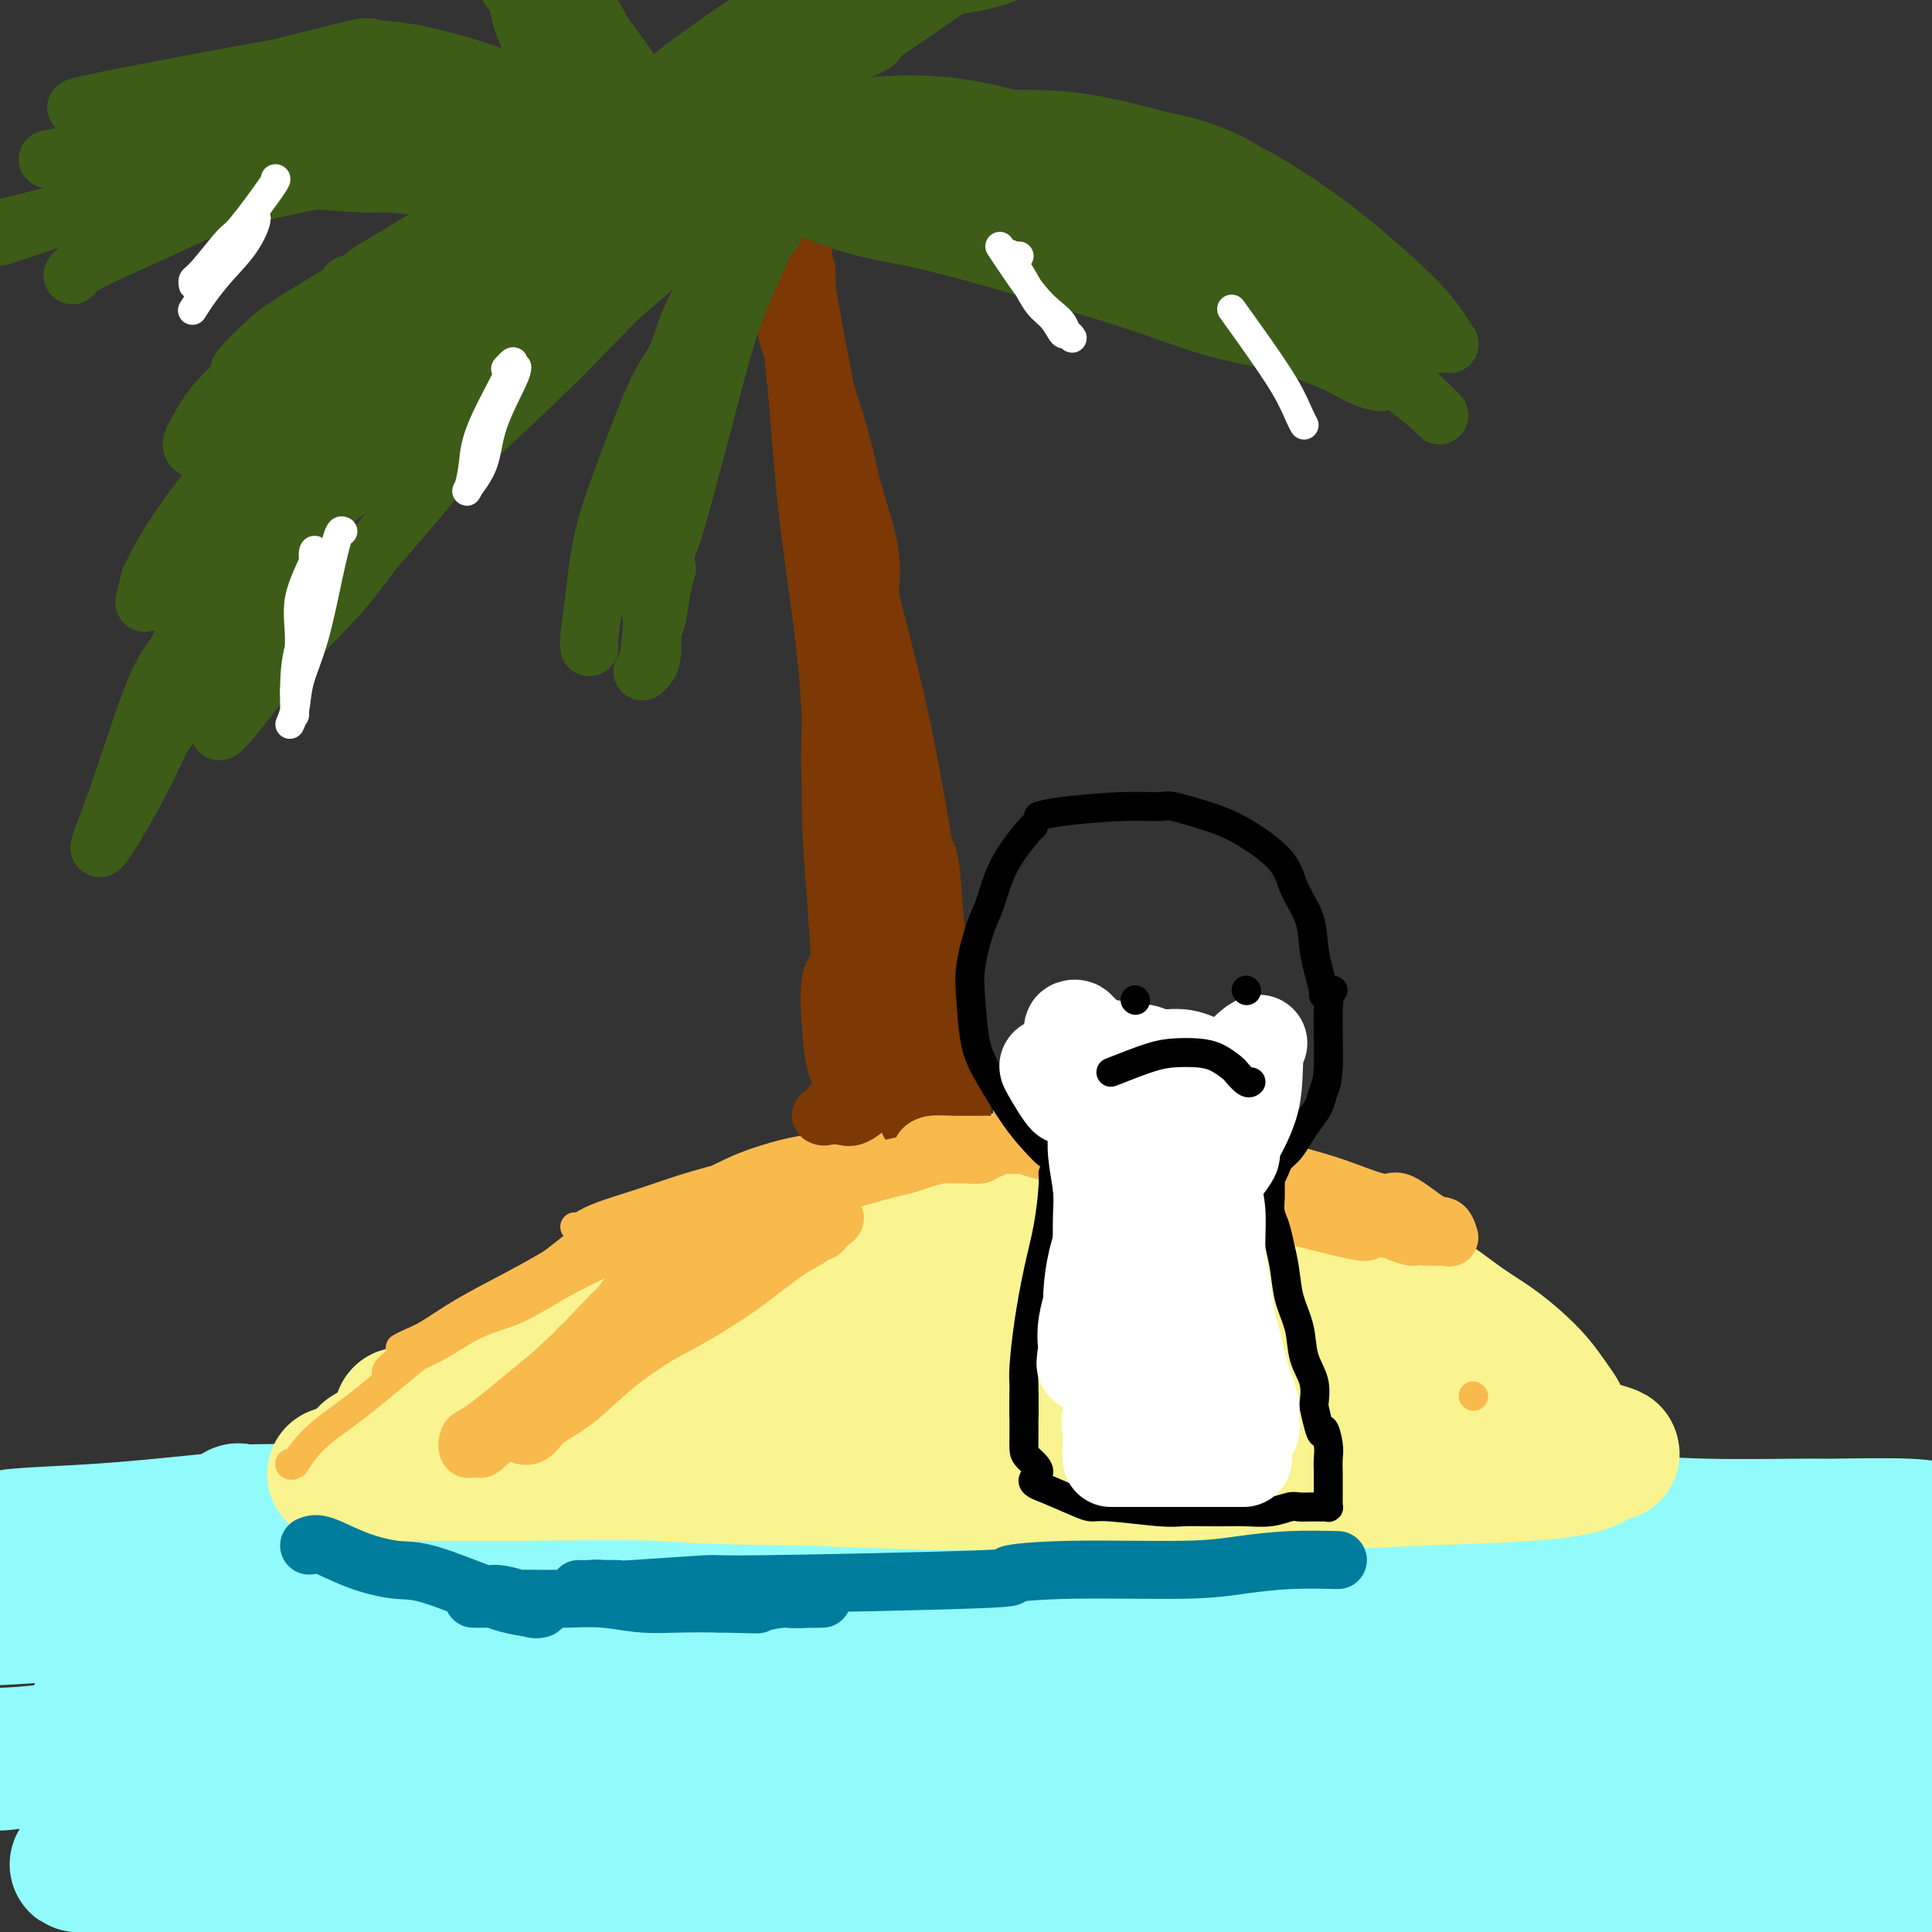 <svg viewBox='0 0 400 400' version='1.1' xmlns='http://www.w3.org/2000/svg' xmlns:xlink='http://www.w3.org/1999/xlink'><rect x="0" y="0" width="400" height="400" fill="#333333" stroke="none"/><g fill='none' stroke='#91FBFB' stroke-width='28' stroke-linecap='round' stroke-linejoin='round'><path d='M24,356c-0.084,0.115 -0.167,0.231 -1,0c-0.833,-0.231 -2.414,-0.808 -3,-1c-0.586,-0.192 -0.176,0.002 0,0c0.176,-0.002 0.120,-0.201 0,0c-0.120,0.201 -0.302,0.801 2,1c2.302,0.199 7.088,-0.002 10,0c2.912,0.002 3.950,0.207 9,0c5.050,-0.207 14.111,-0.828 24,-1c9.889,-0.172 20.606,0.103 30,0c9.394,-0.103 17.466,-0.585 36,-1c18.534,-0.415 47.529,-0.764 60,-1c12.471,-0.236 8.416,-0.360 20,0c11.584,0.360 38.806,1.204 56,2c17.194,0.796 24.361,1.544 33,2c8.639,0.456 18.752,0.620 27,1c8.248,0.380 14.633,0.978 20,2c5.367,1.022 9.717,2.470 12,3c2.283,0.530 2.500,0.142 2,0c-0.500,-0.142 -1.716,-0.037 -5,0c-3.284,0.037 -8.636,0.008 -16,0c-7.364,-0.008 -16.741,0.005 -27,0c-10.259,-0.005 -21.400,-0.030 -35,0c-13.600,0.030 -29.660,0.113 -42,0c-12.340,-0.113 -20.961,-0.423 -45,0c-24.039,0.423 -63.497,1.581 -90,2c-26.503,0.419 -40.052,0.101 -51,0c-10.948,-0.101 -19.295,0.014 -25,0c-5.705,-0.014 -8.767,-0.158 -10,0c-1.233,0.158 -0.638,0.616 3,1c3.638,0.384 10.319,0.692 17,1'/><path d='M35,367c8.507,0.177 19.774,-0.381 32,-1c12.226,-0.619 25.411,-1.300 40,-2c14.589,-0.700 30.583,-1.420 47,-2c16.417,-0.580 33.259,-1.020 50,-1c16.741,0.020 33.383,0.499 50,1c16.617,0.501 33.208,1.023 48,2c14.792,0.977 27.783,2.407 40,4c12.217,1.593 23.660,3.349 33,5c9.340,1.651 16.576,3.198 22,5c5.424,1.802 9.036,3.859 11,5c1.964,1.141 2.281,1.367 0,2c-2.281,0.633 -7.160,1.672 -14,2c-6.840,0.328 -15.640,-0.056 -27,0c-11.360,0.056 -25.281,0.550 -41,1c-15.719,0.450 -33.238,0.854 -52,1c-18.762,0.146 -38.769,0.033 -59,0c-20.231,-0.033 -40.688,0.016 -60,0c-19.312,-0.016 -37.479,-0.095 -54,0c-16.521,0.095 -31.398,0.364 -44,0c-12.602,-0.364 -22.931,-1.362 -30,-2c-7.069,-0.638 -10.880,-0.916 -11,-1c-0.120,-0.084 3.449,0.026 6,0c2.551,-0.026 4.084,-0.188 10,-1c5.916,-0.812 16.215,-2.275 28,-3c11.785,-0.725 25.055,-0.712 39,-1c13.945,-0.288 28.565,-0.875 44,-1c15.435,-0.125 31.683,0.214 49,1c17.317,0.786 35.701,2.019 52,3c16.299,0.981 30.514,1.709 48,3c17.486,1.291 38.243,3.146 59,5'/><path d='M351,392c39.520,2.475 34.322,2.663 36,3c1.678,0.337 10.234,0.823 15,1c4.766,0.177 5.744,0.047 7,0c1.256,-0.047 2.792,-0.010 0,0c-2.792,0.010 -9.910,-0.008 -12,0c-2.090,0.008 0.850,0.043 -11,0c-11.850,-0.043 -38.490,-0.163 -59,-1c-20.510,-0.837 -34.891,-2.390 -53,-4c-18.109,-1.610 -39.948,-3.277 -60,-5c-20.052,-1.723 -38.318,-3.500 -59,-6c-20.682,-2.500 -43.780,-5.721 -55,-7c-11.220,-1.279 -10.563,-0.614 -24,-2c-13.437,-1.386 -40.968,-4.821 -56,-6c-15.032,-1.179 -17.566,-0.101 -20,0c-2.434,0.101 -4.767,-0.776 -8,-1c-3.233,-0.224 -7.367,0.206 -7,0c0.367,-0.206 5.233,-1.048 8,-1c2.767,0.048 3.435,0.984 14,0c10.565,-0.984 31.028,-3.889 48,-5c16.972,-1.111 30.454,-0.427 40,0c9.546,0.427 15.157,0.599 34,3c18.843,2.401 50.919,7.032 64,9c13.081,1.968 7.169,1.272 19,0c11.831,-1.272 41.406,-3.119 60,-5c18.594,-1.881 26.206,-3.794 35,-5c8.794,-1.206 18.770,-1.705 28,-2c9.230,-0.295 17.716,-0.387 27,0c9.284,0.387 19.367,1.253 29,2c9.633,0.747 18.817,1.373 28,2'/><path d='M419,362c17.214,1.190 18.249,2.165 21,3c2.751,0.835 7.218,1.529 9,2c1.782,0.471 0.879,0.719 -2,1c-2.879,0.281 -7.733,0.594 -15,0c-7.267,-0.594 -16.947,-2.094 -28,-3c-11.053,-0.906 -23.478,-1.216 -38,-2c-14.522,-0.784 -31.142,-2.042 -49,-3c-17.858,-0.958 -36.956,-1.616 -57,-2c-20.044,-0.384 -41.034,-0.493 -61,-1c-19.966,-0.507 -38.909,-1.413 -57,-2c-18.091,-0.587 -35.331,-0.855 -50,-1c-14.669,-0.145 -26.766,-0.167 -37,-1c-10.234,-0.833 -18.605,-2.476 -23,-3c-4.395,-0.524 -4.815,0.072 -5,0c-0.185,-0.072 -0.137,-0.810 3,-1c3.137,-0.190 9.362,0.170 20,-1c10.638,-1.170 25.688,-3.868 32,-5c6.312,-1.132 3.887,-0.698 20,-2c16.113,-1.302 50.763,-4.342 75,-6c24.237,-1.658 38.060,-1.935 55,-2c16.940,-0.065 36.996,0.084 53,0c16.004,-0.084 27.957,-0.399 45,0c17.043,0.399 39.175,1.511 49,2c9.825,0.489 7.343,0.355 11,1c3.657,0.645 13.453,2.068 19,3c5.547,0.932 6.846,1.374 8,2c1.154,0.626 2.165,1.436 0,2c-2.165,0.564 -7.506,0.883 -15,1c-7.494,0.117 -17.141,0.034 -30,0c-12.859,-0.034 -28.929,-0.017 -45,0'/><path d='M327,344c-24.567,0.276 -40.985,-0.535 -61,-1c-20.015,-0.465 -43.627,-0.584 -66,-1c-22.373,-0.416 -43.507,-1.128 -63,-2c-19.493,-0.872 -37.345,-1.904 -55,-3c-17.655,-1.096 -35.113,-2.255 -44,-3c-8.887,-0.745 -9.202,-1.074 -16,-1c-6.798,0.074 -20.078,0.552 -27,1c-6.922,0.448 -7.487,0.866 -4,1c3.487,0.134 11.026,-0.014 21,-1c9.974,-0.986 22.385,-2.809 36,-4c13.615,-1.191 28.436,-1.751 41,-2c12.564,-0.249 22.872,-0.188 32,2c9.128,2.188 17.077,6.502 25,10c7.923,3.498 15.820,6.179 25,8c9.180,1.821 19.643,2.780 31,3c11.357,0.220 23.609,-0.301 36,-1c12.391,-0.699 24.922,-1.576 37,-3c12.078,-1.424 23.703,-3.395 32,-5c8.297,-1.605 13.265,-2.843 29,-3c15.735,-0.157 42.236,0.767 58,2c15.764,1.233 20.792,2.775 28,4c7.208,1.225 16.594,2.133 23,3c6.406,0.867 9.830,1.692 12,2c2.170,0.308 3.087,0.099 3,0c-0.087,-0.099 -1.178,-0.088 -5,0c-3.822,0.088 -10.375,0.255 -18,0c-7.625,-0.255 -16.321,-0.930 -27,-2c-10.679,-1.070 -23.339,-2.535 -36,-4'/><path d='M374,344c-20.692,-1.764 -29.421,-3.173 -43,-5c-13.579,-1.827 -32.010,-4.072 -51,-6c-18.990,-1.928 -38.541,-3.540 -58,-5c-19.459,-1.460 -38.825,-2.770 -56,-4c-17.175,-1.230 -32.158,-2.382 -46,-4c-13.842,-1.618 -26.543,-3.703 -33,-5c-6.457,-1.297 -6.669,-1.805 -12,-2c-5.331,-0.195 -15.779,-0.077 -21,0c-5.221,0.077 -5.214,0.113 -5,0c0.214,-0.113 0.635,-0.374 0,0c-0.635,0.374 -2.327,1.382 3,2c5.327,0.618 17.674,0.845 28,1c10.326,0.155 18.633,0.240 29,0c10.367,-0.240 22.795,-0.803 36,-1c13.205,-0.197 27.188,-0.029 42,0c14.812,0.029 30.452,-0.083 46,0c15.548,0.083 31.004,0.361 48,1c16.996,0.639 35.533,1.639 45,2c9.467,0.361 9.864,0.083 19,1c9.136,0.917 27.011,3.031 37,4c9.989,0.969 12.091,0.795 13,1c0.909,0.205 0.627,0.789 0,1c-0.627,0.211 -1.597,0.048 -2,0c-0.403,-0.048 -0.240,0.017 -11,0c-10.760,-0.017 -32.444,-0.117 -50,0c-17.556,0.117 -30.983,0.451 -50,0c-19.017,-0.451 -43.623,-1.688 -55,-2c-11.377,-0.312 -9.525,0.301 -28,0c-18.475,-0.301 -57.279,-1.514 -82,-2c-24.721,-0.486 -35.361,-0.243 -46,0'/><path d='M71,321c-57.728,-0.690 -40.047,-0.916 -36,-1c4.047,-0.084 -5.538,-0.025 -13,0c-7.462,0.025 -12.799,0.018 -17,0c-4.201,-0.018 -7.264,-0.046 -8,0c-0.736,0.046 0.856,0.164 2,0c1.144,-0.164 1.838,-0.612 2,-1c0.162,-0.388 -0.210,-0.717 3,-1c3.210,-0.283 10.003,-0.521 17,-1c6.997,-0.479 14.200,-1.200 22,-2c7.800,-0.800 16.199,-1.679 28,-2c11.801,-0.321 27.006,-0.083 34,0c6.994,0.083 5.778,0.011 20,0c14.222,-0.011 43.883,0.039 67,0c23.117,-0.039 39.691,-0.168 48,0c8.309,0.168 8.354,0.634 23,1c14.646,0.366 43.894,0.633 61,1c17.106,0.367 22.070,0.834 29,1c6.930,0.166 15.825,0.030 20,0c4.175,-0.030 3.629,0.044 7,0c3.371,-0.044 10.660,-0.208 15,0c4.340,0.208 5.732,0.788 6,1c0.268,0.212 -0.588,0.057 -1,0c-0.412,-0.057 -0.381,-0.015 -3,0c-2.619,0.015 -7.888,0.004 -10,0c-2.112,-0.004 -1.069,-0.001 -2,0c-0.931,0.001 -3.838,0.000 -5,0c-1.162,-0.000 -0.581,-0.000 0,0'/></g>
<g fill='none' stroke='#F9F490' stroke-width='28' stroke-linecap='round' stroke-linejoin='round'><path d='M112,291c0.888,0.283 1.776,0.566 4,0c2.224,-0.566 5.786,-1.981 8,-3c2.214,-1.019 3.082,-1.642 6,-4c2.918,-2.358 7.886,-6.450 10,-8c2.114,-1.550 1.375,-0.558 3,-2c1.625,-1.442 5.616,-5.320 9,-8c3.384,-2.680 6.162,-4.163 10,-6c3.838,-1.837 8.738,-4.028 13,-6c4.262,-1.972 7.888,-3.726 12,-5c4.112,-1.274 8.710,-2.067 13,-3c4.290,-0.933 8.270,-2.004 12,-2c3.730,0.004 7.208,1.084 13,2c5.792,0.916 13.898,1.668 20,3c6.102,1.332 10.199,3.244 15,5c4.801,1.756 10.306,3.354 15,5c4.694,1.646 8.576,3.339 12,5c3.424,1.661 6.390,3.290 9,5c2.610,1.710 4.862,3.500 7,5c2.138,1.500 4.160,2.710 6,4c1.840,1.290 3.498,2.660 5,4c1.502,1.340 2.847,2.649 4,4c1.153,1.351 2.113,2.744 3,4c0.887,1.256 1.700,2.377 2,3c0.300,0.623 0.086,0.750 0,1c-0.086,0.250 -0.043,0.625 0,1'/><path d='M323,295c1.016,1.998 -0.944,0.493 -3,0c-2.056,-0.493 -4.207,0.026 -7,0c-2.793,-0.026 -6.227,-0.596 -10,-1c-3.773,-0.404 -7.884,-0.641 -13,-1c-5.116,-0.359 -11.237,-0.839 -18,-1c-6.763,-0.161 -14.167,-0.001 -22,0c-7.833,0.001 -16.096,-0.156 -25,0c-8.904,0.156 -18.451,0.627 -27,1c-8.549,0.373 -16.101,0.650 -23,1c-6.899,0.350 -13.145,0.774 -19,1c-5.855,0.226 -11.320,0.253 -14,0c-2.680,-0.253 -2.577,-0.787 -5,-1c-2.423,-0.213 -7.373,-0.106 -10,0c-2.627,0.106 -2.931,0.210 -3,0c-0.069,-0.210 0.098,-0.733 1,-1c0.902,-0.267 2.541,-0.277 6,-1c3.459,-0.723 8.740,-2.158 14,-3c5.260,-0.842 10.499,-1.090 18,-2c7.501,-0.910 17.264,-2.482 22,-3c4.736,-0.518 4.445,0.019 12,0c7.555,-0.019 22.955,-0.594 33,-1c10.045,-0.406 14.734,-0.642 20,-1c5.266,-0.358 11.110,-0.838 16,-1c4.890,-0.162 8.825,-0.007 11,0c2.175,0.007 2.589,-0.135 3,0c0.411,0.135 0.817,0.547 -2,1c-2.817,0.453 -8.858,0.946 -10,1c-1.142,0.054 2.616,-0.332 -13,0c-15.616,0.332 -50.604,1.380 -68,2c-17.396,0.620 -17.198,0.810 -17,1'/><path d='M170,286c-22.227,0.940 -22.794,0.789 -28,1c-5.206,0.211 -15.050,0.783 -21,1c-5.950,0.217 -8.004,0.077 -10,0c-1.996,-0.077 -3.932,-0.092 -4,0c-0.068,0.092 1.732,0.291 4,0c2.268,-0.291 5.005,-1.073 9,-2c3.995,-0.927 9.247,-1.997 15,-3c5.753,-1.003 12.007,-1.937 19,-4c6.993,-2.063 14.726,-5.256 23,-8c8.274,-2.744 17.088,-5.038 25,-7c7.912,-1.962 14.920,-3.591 21,-5c6.080,-1.409 11.230,-2.596 14,-3c2.770,-0.404 3.158,-0.025 3,0c-0.158,0.025 -0.863,-0.306 -3,0c-2.137,0.306 -5.707,1.248 -10,2c-4.293,0.752 -9.308,1.313 -17,3c-7.692,1.687 -18.060,4.498 -23,6c-4.940,1.502 -4.453,1.694 -13,4c-8.547,2.306 -26.128,6.726 -44,11c-17.872,4.274 -36.034,8.403 -43,10c-6.966,1.597 -2.736,0.663 -2,1c0.736,0.337 -2.023,1.947 -3,3c-0.977,1.053 -0.172,1.549 0,2c0.172,0.451 -0.288,0.856 1,1c1.288,0.144 4.325,0.028 8,-1c3.675,-1.028 7.990,-2.969 13,-5c5.010,-2.031 10.717,-4.152 17,-7c6.283,-2.848 13.141,-6.424 20,-10'/><path d='M141,276c12.627,-5.277 15.196,-6.970 20,-9c4.804,-2.030 11.843,-4.396 17,-6c5.157,-1.604 8.432,-2.447 10,-3c1.568,-0.553 1.428,-0.816 1,-1c-0.428,-0.184 -1.145,-0.288 -4,0c-2.855,0.288 -7.848,0.970 -13,2c-5.152,1.030 -10.464,2.409 -17,5c-6.536,2.591 -14.296,6.396 -22,10c-7.704,3.604 -15.351,7.008 -22,10c-6.649,2.992 -12.299,5.571 -17,8c-4.701,2.429 -8.452,4.707 -11,6c-2.548,1.293 -3.893,1.602 -5,2c-1.107,0.398 -1.976,0.884 -2,1c-0.024,0.116 0.796,-0.137 1,0c0.204,0.137 -0.208,0.663 1,0c1.208,-0.663 4.038,-2.515 8,-5c3.962,-2.485 9.057,-5.603 15,-9c5.943,-3.397 12.733,-7.075 19,-11c6.267,-3.925 12.009,-8.098 20,-12c7.991,-3.902 18.230,-7.532 23,-9c4.770,-1.468 4.070,-0.775 7,-1c2.930,-0.225 9.491,-1.367 12,-2c2.509,-0.633 0.967,-0.755 5,-1c4.033,-0.245 13.642,-0.611 18,-1c4.358,-0.389 3.464,-0.801 7,-1c3.536,-0.199 11.500,-0.186 15,0c3.500,0.186 2.536,0.545 2,1c-0.536,0.455 -0.644,1.007 -2,2c-1.356,0.993 -3.959,2.427 -7,4c-3.041,1.573 -6.521,3.287 -10,5'/><path d='M210,261c-5.152,2.725 -9.534,3.537 -15,5c-5.466,1.463 -12.018,3.576 -19,6c-6.982,2.424 -14.395,5.160 -22,7c-7.605,1.840 -15.402,2.783 -22,4c-6.598,1.217 -11.996,2.707 -17,4c-5.004,1.293 -9.613,2.388 -13,3c-3.387,0.612 -5.550,0.739 -7,1c-1.450,0.261 -2.185,0.655 -3,1c-0.815,0.345 -1.710,0.639 -2,1c-0.290,0.361 0.027,0.788 0,1c-0.027,0.212 -0.396,0.208 1,1c1.396,0.792 4.557,2.381 10,3c5.443,0.619 13.167,0.269 16,0c2.833,-0.269 0.774,-0.455 11,-1c10.226,-0.545 32.735,-1.448 42,-2c9.265,-0.552 5.285,-0.753 15,-1c9.715,-0.247 33.126,-0.542 48,-1c14.874,-0.458 21.211,-1.081 29,-1c7.789,0.081 17.030,0.865 24,1c6.970,0.135 11.671,-0.377 20,1c8.329,1.377 20.288,4.645 25,6c4.712,1.355 2.179,0.798 1,1c-1.179,0.202 -1.004,1.164 -3,2c-1.996,0.836 -6.162,1.545 -12,2c-5.838,0.455 -13.349,0.655 -22,1c-8.651,0.345 -18.443,0.835 -29,1c-10.557,0.165 -21.881,0.006 -33,0c-11.119,-0.006 -22.034,0.141 -33,0c-10.966,-0.141 -21.983,-0.571 -33,-1'/><path d='M167,306c-25.283,-0.227 -24.491,-0.793 -31,-1c-6.509,-0.207 -20.318,-0.054 -27,0c-6.682,0.054 -6.236,0.007 -12,0c-5.764,-0.007 -17.737,0.024 -23,0c-5.263,-0.024 -3.817,-0.103 -4,0c-0.183,0.103 -1.996,0.389 1,0c2.996,-0.389 10.799,-1.453 18,-3c7.201,-1.547 13.798,-3.578 21,-5c7.202,-1.422 15.007,-2.235 23,-3c7.993,-0.765 16.174,-1.481 25,-2c8.826,-0.519 18.295,-0.840 28,-1c9.705,-0.160 19.644,-0.159 30,0c10.356,0.159 21.130,0.474 31,1c9.870,0.526 18.837,1.261 28,2c9.163,0.739 18.522,1.480 23,2c4.478,0.520 4.076,0.819 8,2c3.924,1.181 12.176,3.245 16,4c3.824,0.755 3.221,0.202 3,0c-0.221,-0.202 -0.059,-0.055 0,0c0.059,0.055 0.017,0.016 0,0c-0.017,-0.016 -0.008,-0.008 0,0'/></g>
<g fill='none' stroke='#F8BA4D' stroke-width='6' stroke-linecap='round' stroke-linejoin='round'><path d='M125,254c0.299,-0.567 0.597,-1.135 -1,0c-1.597,1.135 -5.091,3.971 -9,7c-3.909,3.029 -8.233,6.251 -11,8c-2.767,1.749 -3.977,2.025 -7,4c-3.023,1.975 -7.858,5.650 -12,9c-4.142,3.350 -7.589,6.376 -11,9c-3.411,2.624 -6.784,4.847 -9,7c-2.216,2.153 -3.274,4.237 -4,5c-0.726,0.763 -1.118,0.205 -1,0c0.118,-0.205 0.748,-0.059 1,0c0.252,0.059 0.126,0.029 0,0'/><path d='M119,254c0.183,0.156 0.367,0.312 1,0c0.633,-0.312 1.716,-1.092 4,-2c2.284,-0.908 5.768,-1.944 9,-3c3.232,-1.056 6.213,-2.132 9,-3c2.787,-0.868 5.380,-1.529 7,-2c1.620,-0.471 2.268,-0.752 3,-1c0.732,-0.248 1.548,-0.462 3,-1c1.452,-0.538 3.542,-1.398 5,-2c1.458,-0.602 2.286,-0.946 3,-1c0.714,-0.054 1.315,0.181 2,0c0.685,-0.181 1.454,-0.779 2,-1c0.546,-0.221 0.869,-0.066 1,0c0.131,0.066 0.069,0.041 0,0c-0.069,-0.041 -0.145,-0.100 -1,0c-0.855,0.100 -2.487,0.358 -5,1c-2.513,0.642 -5.905,1.667 -9,3c-3.095,1.333 -5.893,2.974 -9,4c-3.107,1.026 -6.522,1.437 -10,3c-3.478,1.563 -7.018,4.278 -11,7c-3.982,2.722 -8.405,5.451 -13,8c-4.595,2.549 -9.361,4.918 -13,7c-3.639,2.082 -6.151,3.878 -8,5c-1.849,1.122 -3.036,1.571 -4,2c-0.964,0.429 -1.704,0.837 -2,1c-0.296,0.163 -0.148,0.082 0,0'/><path d='M163,242c-0.098,0.203 -0.196,0.405 -1,1c-0.804,0.595 -2.315,1.582 -5,3c-2.685,1.418 -6.543,3.269 -10,5c-3.457,1.731 -6.512,3.344 -10,5c-3.488,1.656 -7.408,3.356 -11,5c-3.592,1.644 -6.857,3.231 -10,5c-3.143,1.769 -6.163,3.720 -9,5c-2.837,1.280 -5.492,1.887 -8,3c-2.508,1.113 -4.869,2.730 -7,4c-2.131,1.270 -4.033,2.192 -6,3c-1.967,0.808 -3.998,1.502 -5,2c-1.002,0.498 -0.973,0.799 -1,1c-0.027,0.201 -0.108,0.302 0,0c0.108,-0.302 0.407,-1.006 2,-2c1.593,-0.994 4.481,-2.279 7,-4c2.519,-1.721 4.671,-3.879 8,-6c3.329,-2.121 7.837,-4.207 12,-6c4.163,-1.793 7.982,-3.295 12,-5c4.018,-1.705 8.236,-3.613 12,-5c3.764,-1.387 7.076,-2.253 10,-3c2.924,-0.747 5.462,-1.373 8,-2'/><path d='M151,251c7.300,-2.771 4.549,-2.200 4,-2c-0.549,0.200 1.105,0.027 2,0c0.895,-0.027 1.032,0.092 0,0c-1.032,-0.092 -3.232,-0.395 -5,0c-1.768,0.395 -3.102,1.487 -5,2c-1.898,0.513 -4.359,0.446 -7,1c-2.641,0.554 -5.460,1.729 -7,2c-1.540,0.271 -1.799,-0.363 -3,0c-1.201,0.363 -3.344,1.724 -4,2c-0.656,0.276 0.175,-0.534 1,-1c0.825,-0.466 1.645,-0.590 3,-1c1.355,-0.410 3.247,-1.106 6,-2c2.753,-0.894 6.368,-1.984 10,-3c3.632,-1.016 7.280,-1.957 11,-3c3.720,-1.043 7.513,-2.188 11,-3c3.487,-0.812 6.667,-1.290 9,-2c2.333,-0.710 3.818,-1.650 5,-2c1.182,-0.350 2.062,-0.108 2,0c-0.062,0.108 -1.066,0.083 -2,0c-0.934,-0.083 -1.800,-0.223 -3,0c-1.200,0.223 -2.735,0.808 -4,1c-1.265,0.192 -2.260,-0.008 -3,0c-0.740,0.008 -1.224,0.225 -1,0c0.224,-0.225 1.155,-0.891 2,-1c0.845,-0.109 1.603,0.339 3,0c1.397,-0.339 3.432,-1.464 6,-2c2.568,-0.536 5.668,-0.484 8,-1c2.332,-0.516 3.897,-1.600 5,-2c1.103,-0.400 1.744,-0.114 2,0c0.256,0.114 0.128,0.057 0,0'/><path d='M197,234c10.392,-3.482 0.873,-1.186 -4,0c-4.873,1.186 -5.100,1.261 -7,2c-1.900,0.739 -5.472,2.142 -9,3c-3.528,0.858 -7.012,1.172 -10,2c-2.988,0.828 -5.480,2.169 -8,3c-2.520,0.831 -5.067,1.151 -7,2c-1.933,0.849 -3.250,2.228 -4,3c-0.750,0.772 -0.933,0.939 -1,1c-0.067,0.061 -0.019,0.018 0,0c0.019,-0.018 0.010,-0.009 0,0'/><path d='M141,266c0.000,0.000 0.100,0.100 0.1,0.1'/><path d='M119,289c0.000,0.000 0.100,0.100 0.1,0.1'/><path d='M305,289c0.000,0.000 0.100,0.100 0.1,0.1'/></g>
<g fill='none' stroke='#7C3805' stroke-width='12' stroke-linecap='round' stroke-linejoin='round'><path d='M167,56c-0.024,0.413 -0.047,0.826 0,2c0.047,1.174 0.165,3.108 0,7c-0.165,3.892 -0.613,9.740 0,16c0.613,6.260 2.287,12.931 3,20c0.713,7.069 0.464,14.536 1,22c0.536,7.464 1.856,14.924 3,22c1.144,7.076 2.111,13.768 3,20c0.889,6.232 1.698,12.002 2,17c0.302,4.998 0.096,9.222 0,13c-0.096,3.778 -0.082,7.110 0,10c0.082,2.890 0.232,5.338 0,8c-0.232,2.662 -0.847,5.536 -1,7c-0.153,1.464 0.155,1.517 0,1c-0.155,-0.517 -0.774,-1.602 -1,-2c-0.226,-0.398 -0.061,-0.107 0,0c0.061,0.107 0.017,0.031 0,0c-0.017,-0.031 -0.009,-0.015 0,0'/><path d='M162,59c-0.005,0.063 -0.009,0.126 0,0c0.009,-0.126 0.032,-0.439 0,0c-0.032,0.439 -0.119,1.632 0,2c0.119,0.368 0.442,-0.087 1,3c0.558,3.087 1.350,9.717 2,17c0.650,7.283 1.158,15.218 2,23c0.842,7.782 2.018,15.409 3,23c0.982,7.591 1.769,15.144 2,22c0.231,6.856 -0.096,13.016 0,19c0.096,5.984 0.614,11.793 1,17c0.386,5.207 0.639,9.811 1,14c0.361,4.189 0.829,7.962 1,11c0.171,3.038 0.046,5.343 0,7c-0.046,1.657 -0.012,2.668 0,4c0.012,1.332 0.001,2.985 0,2c-0.001,-0.985 0.006,-4.608 0,-6c-0.006,-1.392 -0.025,-0.554 0,-4c0.025,-3.446 0.095,-11.175 0,-17c-0.095,-5.825 -0.355,-9.745 -1,-15c-0.645,-5.255 -1.674,-11.845 -2,-18c-0.326,-6.155 0.050,-11.876 0,-19c-0.050,-7.124 -0.525,-15.652 -1,-20c-0.475,-4.348 -0.951,-4.516 -1,-8c-0.049,-3.484 0.327,-10.284 0,-17c-0.327,-6.716 -1.357,-13.347 -2,-18c-0.643,-4.653 -0.898,-7.330 -1,-10c-0.102,-2.670 -0.051,-5.335 0,-8'/><path d='M167,63c-1.686,-27.458 -1.902,-17.104 -2,-14c-0.098,3.104 -0.080,-1.043 0,-3c0.080,-1.957 0.220,-1.724 0,-2c-0.220,-0.276 -0.799,-1.060 -1,-2c-0.201,-0.940 -0.022,-2.037 0,-2c0.022,0.037 -0.112,1.208 0,3c0.112,1.792 0.470,4.204 1,7c0.530,2.796 1.231,5.976 2,10c0.769,4.024 1.606,8.892 2,11c0.394,2.108 0.344,1.454 1,5c0.656,3.546 2.017,11.291 3,16c0.983,4.709 1.586,6.382 2,9c0.414,2.618 0.638,6.181 1,8c0.362,1.819 0.863,1.894 1,2c0.137,0.106 -0.090,0.242 0,0c0.090,-0.242 0.498,-0.862 0,-2c-0.498,-1.138 -1.900,-2.793 -2,-3c-0.100,-0.207 1.104,1.033 0,-3c-1.104,-4.033 -4.514,-13.338 -6,-17c-1.486,-3.662 -1.046,-1.682 -1,-1c0.046,0.682 -0.302,0.066 0,1c0.302,0.934 1.255,3.417 2,7c0.745,3.583 1.284,8.265 2,13c0.716,4.735 1.609,9.523 3,15c1.391,5.477 3.280,11.643 5,18c1.720,6.357 3.271,12.904 5,19c1.729,6.096 3.637,11.742 5,17c1.363,5.258 2.182,10.129 3,15'/><path d='M193,190c3.601,14.826 2.105,9.892 2,10c-0.105,0.108 1.182,5.258 2,8c0.818,2.742 1.167,3.076 1,3c-0.167,-0.076 -0.849,-0.562 -1,-1c-0.151,-0.438 0.230,-0.827 0,-2c-0.230,-1.173 -1.070,-3.131 -2,-6c-0.930,-2.869 -1.951,-6.650 -3,-10c-1.049,-3.350 -2.125,-6.269 -4,-12c-1.875,-5.731 -4.547,-14.273 -6,-20c-1.453,-5.727 -1.687,-8.640 -2,-10c-0.313,-1.360 -0.704,-1.168 -1,-1c-0.296,0.168 -0.496,0.312 0,4c0.496,3.688 1.688,10.920 3,18c1.312,7.080 2.746,14.006 4,21c1.254,6.994 2.330,14.055 3,20c0.670,5.945 0.934,10.775 1,14c0.066,3.225 -0.065,4.846 0,6c0.065,1.154 0.325,1.843 0,2c-0.325,0.157 -1.235,-0.217 -2,-2c-0.765,-1.783 -1.386,-4.975 -2,-9c-0.614,-4.025 -1.222,-8.884 -2,-14c-0.778,-5.116 -1.724,-10.489 -2,-15c-0.276,-4.511 0.120,-8.158 0,-11c-0.120,-2.842 -0.757,-4.878 -1,-3c-0.243,1.878 -0.093,7.669 0,10c0.093,2.331 0.128,1.202 0,5c-0.128,3.798 -0.419,12.522 -1,18c-0.581,5.478 -1.452,7.708 -2,9c-0.548,1.292 -0.774,1.646 -1,2'/><path d='M177,224c-0.964,7.530 -1.376,4.354 -2,2c-0.624,-2.354 -1.462,-3.885 -2,-6c-0.538,-2.115 -0.776,-4.813 -1,-8c-0.224,-3.187 -0.436,-6.861 0,-9c0.436,-2.139 1.518,-2.742 2,-3c0.482,-0.258 0.362,-0.169 1,1c0.638,1.169 2.033,3.419 3,6c0.967,2.581 1.504,5.494 2,7c0.496,1.506 0.949,1.605 1,3c0.051,1.395 -0.300,4.084 0,5c0.300,0.916 1.251,0.058 2,-1c0.749,-1.058 1.297,-2.316 2,-4c0.703,-1.684 1.561,-3.793 2,-6c0.439,-2.207 0.457,-4.513 1,-6c0.543,-1.487 1.610,-2.157 2,-2c0.390,0.157 0.105,1.141 0,1c-0.105,-0.141 -0.028,-1.408 0,1c0.028,2.408 0.008,8.490 0,11c-0.008,2.510 -0.002,1.448 0,2c0.002,0.552 0.001,2.720 0,3c-0.001,0.280 -0.001,-1.326 0,-2c0.001,-0.674 0.003,-0.415 0,-1c-0.003,-0.585 -0.011,-2.012 0,-3c0.011,-0.988 0.041,-1.535 0,-2c-0.041,-0.465 -0.155,-0.847 0,-1c0.155,-0.153 0.577,-0.076 1,0'/><path d='M191,212c0.332,-1.320 0.661,-0.119 1,1c0.339,1.119 0.689,2.157 1,3c0.311,0.843 0.584,1.492 1,2c0.416,0.508 0.974,0.875 1,1c0.026,0.125 -0.481,0.009 0,0c0.481,-0.009 1.950,0.088 2,0c0.050,-0.088 -1.318,-0.362 -3,0c-1.682,0.362 -3.679,1.358 -6,2c-2.321,0.642 -4.966,0.928 -7,2c-2.034,1.072 -3.458,2.928 -5,4c-1.542,1.072 -3.203,1.358 -4,2c-0.797,0.642 -0.732,1.639 -1,2c-0.268,0.361 -0.871,0.087 -1,0c-0.129,-0.087 0.217,0.014 1,0c0.783,-0.014 2.005,-0.142 3,0c0.995,0.142 1.763,0.556 3,0c1.237,-0.556 2.944,-2.081 4,-3c1.056,-0.919 1.461,-1.232 2,-2c0.539,-0.768 1.211,-1.990 2,-4c0.789,-2.010 1.696,-4.807 2,-7c0.304,-2.193 0.005,-3.783 0,-6c-0.005,-2.217 0.284,-5.062 0,-8c-0.284,-2.938 -1.142,-5.969 -2,-9'/><path d='M185,192c-0.274,-6.742 -0.961,-8.595 -2,-12c-1.039,-3.405 -2.432,-8.360 -3,-13c-0.568,-4.640 -0.312,-8.966 -1,-15c-0.688,-6.034 -2.319,-13.777 -3,-17c-0.681,-3.223 -0.412,-1.926 -1,-7c-0.588,-5.074 -2.033,-16.520 -3,-24c-0.967,-7.480 -1.454,-10.993 -2,-13c-0.546,-2.007 -1.149,-2.509 -2,-6c-0.851,-3.491 -1.950,-9.971 -3,-14c-1.050,-4.029 -2.050,-5.606 -3,-8c-0.950,-2.394 -1.851,-5.604 -2,-7c-0.149,-1.396 0.454,-0.978 0,-3c-0.454,-2.022 -1.964,-6.482 -3,-9c-1.036,-2.518 -1.599,-3.092 -2,-4c-0.401,-0.908 -0.640,-2.148 -1,-3c-0.360,-0.852 -0.842,-1.316 -1,-2c-0.158,-0.684 0.007,-1.588 0,-2c-0.007,-0.412 -0.186,-0.334 0,0c0.186,0.334 0.738,0.923 1,1c0.262,0.077 0.235,-0.356 1,1c0.765,1.356 2.321,4.503 4,9c1.679,4.497 3.480,10.346 5,16c1.520,5.654 2.758,11.113 4,17c1.242,5.887 2.487,12.202 4,18c1.513,5.798 3.293,11.079 5,17c1.707,5.921 3.341,12.482 5,19c1.659,6.518 3.341,12.995 5,21c1.659,8.005 3.293,17.540 4,22c0.707,4.460 0.488,3.846 1,8c0.512,4.154 1.756,13.077 3,22'/><path d='M195,204c2.417,13.124 1.960,9.436 2,10c0.040,0.564 0.578,5.382 1,10c0.422,4.618 0.730,9.035 1,10c0.270,0.965 0.504,-1.524 0,-5c-0.504,-3.476 -1.745,-7.941 -2,-10c-0.255,-2.059 0.478,-1.713 0,-6c-0.478,-4.287 -2.166,-13.209 -3,-19c-0.834,-5.791 -0.813,-8.452 -1,-11c-0.187,-2.548 -0.582,-4.983 -1,-6c-0.418,-1.017 -0.859,-0.616 -1,-1c-0.141,-0.384 0.018,-1.552 0,-1c-0.018,0.552 -0.214,2.824 0,6c0.214,3.176 0.839,7.255 1,11c0.161,3.745 -0.142,7.155 0,10c0.142,2.845 0.728,5.125 1,7c0.272,1.875 0.228,3.347 0,4c-0.228,0.653 -0.641,0.488 -1,0c-0.359,-0.488 -0.664,-1.299 -1,-2c-0.336,-0.701 -0.701,-1.293 -1,-4c-0.299,-2.707 -0.530,-7.528 -1,-10c-0.470,-2.472 -1.177,-2.594 -3,-13c-1.823,-10.406 -4.761,-31.096 -6,-40c-1.239,-8.904 -0.780,-6.021 -1,-8c-0.220,-1.979 -1.121,-8.819 -2,-14c-0.879,-5.181 -1.737,-8.703 -3,-13c-1.263,-4.297 -2.932,-9.371 -4,-13c-1.068,-3.629 -1.534,-5.815 -2,-8'/><path d='M168,88c-4.648,-22.559 -3.769,-16.457 -4,-16c-0.231,0.457 -1.574,-4.732 -2,-8c-0.426,-3.268 0.065,-4.615 0,-6c-0.065,-1.385 -0.685,-2.806 -1,-4c-0.315,-1.194 -0.325,-2.159 0,-2c0.325,0.159 0.986,1.444 1,2c0.014,0.556 -0.619,0.384 0,2c0.619,1.616 2.488,5.018 4,9c1.512,3.982 2.665,8.542 4,13c1.335,4.458 2.852,8.815 4,13c1.148,4.185 1.928,8.198 3,12c1.072,3.802 2.438,7.391 3,11c0.562,3.609 0.322,7.237 0,8c-0.322,0.763 -0.725,-1.338 -1,-2c-0.275,-0.662 -0.420,0.114 -1,-2c-0.580,-2.114 -1.594,-7.118 -3,-12c-1.406,-4.882 -3.204,-9.641 -5,-15c-1.796,-5.359 -3.592,-11.317 -5,-17c-1.408,-5.683 -2.430,-11.090 -3,-16c-0.570,-4.910 -0.689,-9.324 -1,-12c-0.311,-2.676 -0.815,-3.613 -1,-4c-0.185,-0.387 -0.049,-0.223 0,0c0.049,0.223 0.013,0.504 0,4c-0.013,3.496 -0.004,10.205 0,13c0.004,2.795 0.001,1.676 0,1c-0.001,-0.676 -0.000,-0.907 0,-1c0.000,-0.093 0.000,-0.046 0,0'/></g>
<g fill='none' stroke='#3D5C18' stroke-width='12' stroke-linecap='round' stroke-linejoin='round'><path d='M160,34c-2.696,2.623 -5.393,5.245 -10,9c-4.607,3.755 -11.125,8.642 -17,14c-5.875,5.358 -11.106,11.187 -18,18c-6.894,6.813 -15.450,14.608 -20,19c-4.550,4.392 -5.093,5.379 -9,10c-3.907,4.621 -11.176,12.874 -15,17c-3.824,4.126 -4.201,4.125 -6,6c-1.799,1.875 -5.018,5.626 -7,8c-1.982,2.374 -2.726,3.370 -3,4c-0.274,0.630 -0.078,0.894 0,1c0.078,0.106 0.039,0.053 0,0'/><path d='M157,39c0.216,-0.343 0.431,-0.686 -2,1c-2.431,1.686 -7.509,5.400 -12,9c-4.491,3.600 -8.395,7.086 -13,11c-4.605,3.914 -9.910,8.258 -15,13c-5.090,4.742 -9.964,9.884 -15,15c-5.036,5.116 -10.232,10.206 -15,16c-4.768,5.794 -9.106,12.290 -13,17c-3.894,4.710 -7.344,7.632 -12,13c-4.656,5.368 -10.518,13.183 -13,16c-2.482,2.817 -1.585,0.637 -1,0c0.585,-0.637 0.857,0.271 1,0c0.143,-0.271 0.157,-1.719 1,-3c0.843,-1.281 2.515,-2.395 4,-4c1.485,-1.605 2.782,-3.703 4,-6c1.218,-2.297 2.357,-4.794 4,-7c1.643,-2.206 3.790,-4.122 5,-6c1.210,-1.878 1.483,-3.719 2,-5c0.517,-1.281 1.279,-2.002 2,-3c0.721,-0.998 1.400,-2.273 1,-2c-0.400,0.273 -1.880,2.094 -3,4c-1.120,1.906 -1.878,3.898 -3,6c-1.122,2.102 -2.606,4.315 -4,6c-1.394,1.685 -2.697,2.843 -4,4'/><path d='M56,134c-2.233,3.069 -1.317,1.742 -1,1c0.317,-0.742 0.033,-0.900 0,-2c-0.033,-1.100 0.183,-3.142 1,-6c0.817,-2.858 2.235,-6.531 4,-10c1.765,-3.469 3.876,-6.734 6,-11c2.124,-4.266 4.260,-9.535 6,-13c1.740,-3.465 3.083,-5.128 4,-7c0.917,-1.872 1.408,-3.954 2,-5c0.592,-1.046 1.283,-1.057 1,-1c-0.283,0.057 -1.542,0.183 -3,1c-1.458,0.817 -3.114,2.326 -5,5c-1.886,2.674 -4.001,6.512 -6,11c-1.999,4.488 -3.881,9.625 -6,14c-2.119,4.375 -4.475,7.987 -6,11c-1.525,3.013 -2.217,5.427 -3,7c-0.783,1.573 -1.655,2.304 -2,2c-0.345,-0.304 -0.162,-1.644 0,-2c0.162,-0.356 0.303,0.270 1,-2c0.697,-2.270 1.949,-7.438 3,-11c1.051,-3.562 1.900,-5.518 3,-10c1.100,-4.482 2.452,-11.490 3,-14c0.548,-2.510 0.291,-0.523 0,1c-0.291,1.523 -0.615,2.580 -2,6c-1.385,3.420 -3.831,9.202 -5,12c-1.169,2.798 -1.062,2.612 -3,7c-1.938,4.388 -5.922,13.352 -8,19c-2.078,5.648 -2.252,7.982 -3,10c-0.748,2.018 -2.071,3.719 -3,5c-0.929,1.281 -1.465,2.140 -2,3'/><path d='M32,155c-4.072,9.964 -1.254,3.372 0,0c1.254,-3.372 0.942,-3.526 2,-6c1.058,-2.474 3.485,-7.267 5,-11c1.515,-3.733 2.118,-6.405 6,-14c3.882,-7.595 11.041,-20.114 15,-28c3.959,-7.886 4.716,-11.141 5,-12c0.284,-0.859 0.096,0.678 0,1c-0.096,0.322 -0.099,-0.571 -3,5c-2.901,5.571 -8.699,17.607 -13,27c-4.301,9.393 -7.105,16.144 -10,23c-2.895,6.856 -5.881,13.818 -9,20c-3.119,6.182 -6.370,11.584 -8,14c-1.630,2.416 -1.639,1.845 -1,0c0.639,-1.845 1.925,-4.964 4,-11c2.075,-6.036 4.938,-14.990 7,-20c2.062,-5.010 3.322,-6.075 4,-7c0.678,-0.925 0.773,-1.711 4,-8c3.227,-6.289 9.586,-18.083 15,-27c5.414,-8.917 9.884,-14.959 12,-18c2.116,-3.041 1.880,-3.080 5,-7c3.120,-3.920 9.598,-11.719 13,-15c3.402,-3.281 3.727,-2.044 4,-2c0.273,0.044 0.492,-1.105 0,0c-0.492,1.105 -1.697,4.464 -5,9c-3.303,4.536 -8.706,10.249 -11,13c-2.294,2.751 -1.481,2.542 -6,8c-4.519,5.458 -14.371,16.585 -20,22c-5.629,5.415 -7.037,5.119 -8,5c-0.963,-0.119 -1.482,-0.059 -2,0'/><path d='M37,116c-3.663,1.879 -7.822,4.076 4,-9c11.822,-13.076 39.623,-41.424 55,-55c15.377,-13.576 18.328,-12.382 23,-14c4.672,-1.618 11.064,-6.050 15,-8c3.936,-1.950 5.417,-1.417 6,0c0.583,1.417 0.268,3.718 -2,7c-2.268,3.282 -6.491,7.544 -12,13c-5.509,5.456 -12.306,12.105 -19,18c-6.694,5.895 -13.285,11.037 -20,16c-6.715,4.963 -13.555,9.746 -19,14c-5.445,4.254 -9.497,7.977 -13,10c-3.503,2.023 -6.458,2.345 -8,3c-1.542,0.655 -1.671,1.644 0,0c1.671,-1.644 5.142,-5.920 10,-11c4.858,-5.080 11.104,-10.965 18,-17c6.896,-6.035 14.443,-12.219 22,-18c7.557,-5.781 15.124,-11.157 19,-14c3.876,-2.843 4.060,-3.151 8,-5c3.940,-1.849 11.635,-5.238 13,-4c1.365,1.238 -3.599,7.103 -6,10c-2.401,2.897 -2.238,2.826 -4,4c-1.762,1.174 -5.450,3.594 -7,5c-1.550,1.406 -0.964,1.799 -7,7c-6.036,5.201 -18.695,15.211 -27,22c-8.305,6.789 -12.257,10.356 -16,13c-3.743,2.644 -7.277,4.366 -9,5c-1.723,0.634 -1.635,0.181 0,-2c1.635,-2.181 4.818,-6.091 8,-10'/><path d='M69,96c1.348,-2.218 0.717,-1.763 6,-7c5.283,-5.237 16.481,-16.167 24,-23c7.519,-6.833 11.358,-9.569 16,-13c4.642,-3.431 10.088,-7.558 13,-10c2.912,-2.442 3.290,-3.199 5,-4c1.710,-0.801 4.751,-1.645 6,-2c1.249,-0.355 0.706,-0.222 0,0c-0.706,0.222 -1.573,0.531 -3,1c-1.427,0.469 -3.412,1.097 -11,7c-7.588,5.903 -20.779,17.082 -30,26c-9.221,8.918 -14.473,15.576 -20,22c-5.527,6.424 -11.330,12.615 -16,18c-4.670,5.385 -8.206,9.966 -11,14c-2.794,4.034 -4.844,7.523 -6,10c-1.156,2.477 -1.417,3.943 -2,5c-0.583,1.057 -1.486,1.706 0,0c1.486,-1.706 5.362,-5.768 7,-7c1.638,-1.232 1.038,0.365 5,-6c3.962,-6.365 12.484,-20.692 18,-30c5.516,-9.308 8.025,-13.596 10,-17c1.975,-3.404 3.416,-5.925 5,-9c1.584,-3.075 3.312,-6.705 1,-5c-2.312,1.705 -8.665,8.745 -12,12c-3.335,3.255 -3.651,2.724 -7,6c-3.349,3.276 -9.732,10.358 -13,14c-3.268,3.642 -3.422,3.842 -7,8c-3.578,4.158 -10.579,12.273 -14,16c-3.421,3.727 -3.263,3.065 -3,2c0.263,-1.065 0.632,-2.532 1,-4'/><path d='M31,120c1.076,-2.471 3.266,-6.649 7,-12c3.734,-5.351 9.012,-11.875 15,-19c5.988,-7.125 12.687,-14.850 21,-23c8.313,-8.150 18.240,-16.724 23,-21c4.760,-4.276 4.352,-4.254 10,-7c5.648,-2.746 17.351,-8.261 22,-10c4.649,-1.739 2.245,0.297 2,1c-0.245,0.703 1.670,0.072 -2,5c-3.670,4.928 -12.925,15.416 -17,20c-4.075,4.584 -2.971,3.263 -9,7c-6.029,3.737 -19.190,12.533 -28,18c-8.810,5.467 -13.267,7.605 -16,9c-2.733,1.395 -3.742,2.047 -7,3c-3.258,0.953 -8.766,2.209 -11,2c-2.234,-0.209 -1.195,-1.881 0,-4c1.195,-2.119 2.547,-4.684 6,-8c3.453,-3.316 9.006,-7.382 15,-12c5.994,-4.618 12.429,-9.787 18,-14c5.571,-4.213 10.277,-7.469 20,-11c9.723,-3.531 24.461,-7.337 32,-9c7.539,-1.663 7.878,-1.182 9,-1c1.122,0.182 3.027,0.066 4,0c0.973,-0.066 1.015,-0.080 1,0c-0.015,0.080 -0.085,0.256 -1,1c-0.915,0.744 -2.673,2.057 -5,3c-2.327,0.943 -5.223,1.518 -8,2c-2.777,0.482 -5.435,0.871 -8,1c-2.565,0.129 -5.037,-0.004 -8,0c-2.963,0.004 -6.418,0.144 -10,1c-3.582,0.856 -7.291,2.428 -11,4'/><path d='M95,46c-6.083,0.924 -2.790,0.233 -5,2c-2.210,1.767 -9.922,5.990 -13,8c-3.078,2.010 -1.523,1.805 -2,2c-0.477,0.195 -2.986,0.788 -3,1c-0.014,0.212 2.469,0.043 3,0c0.531,-0.043 -0.888,0.039 2,-2c2.888,-2.039 10.085,-6.200 15,-9c4.915,-2.800 7.549,-4.238 11,-6c3.451,-1.762 7.720,-3.847 10,-5c2.280,-1.153 2.570,-1.372 4,-2c1.430,-0.628 4.000,-1.664 5,-2c1.000,-0.336 0.430,0.027 0,0c-0.430,-0.027 -0.719,-0.443 -2,0c-1.281,0.443 -3.555,1.747 -8,4c-4.445,2.253 -11.063,5.455 -14,7c-2.937,1.545 -2.195,1.432 -8,5c-5.805,3.568 -18.158,10.816 -25,15c-6.842,4.184 -8.173,5.303 -10,7c-1.827,1.697 -4.149,3.970 -5,5c-0.851,1.030 -0.229,0.816 0,1c0.229,0.184 0.065,0.767 0,1c-0.065,0.233 -0.033,0.117 0,0'/><path d='M15,57c0.542,-0.744 1.084,-1.488 4,-3c2.916,-1.512 8.206,-3.791 13,-6c4.794,-2.209 9.092,-4.347 14,-6c4.908,-1.653 10.427,-2.821 16,-4c5.573,-1.179 11.200,-2.370 17,-3c5.800,-0.630 11.771,-0.701 15,-1c3.229,-0.299 3.714,-0.827 7,-1c3.286,-0.173 9.372,0.010 14,0c4.628,-0.010 7.798,-0.213 11,0c3.202,0.213 6.437,0.843 9,1c2.563,0.157 4.455,-0.157 6,0c1.545,0.157 2.741,0.787 4,1c1.259,0.213 2.579,0.011 3,0c0.421,-0.011 -0.056,0.170 -1,0c-0.944,-0.170 -2.353,-0.693 -4,-1c-1.647,-0.307 -3.532,-0.400 -7,-1c-3.468,-0.600 -8.519,-1.709 -10,-3c-1.481,-1.291 0.607,-2.766 -12,-2c-12.607,0.766 -39.909,3.772 -52,5c-12.091,1.228 -8.972,0.677 -9,1c-0.028,0.323 -3.203,1.520 -9,3c-5.797,1.480 -14.214,3.245 -26,6c-11.786,2.755 -26.939,6.502 -33,8c-6.061,1.498 -3.031,0.749 0,0'/><path d='M0,49c1.105,-0.360 2.210,-0.720 6,-2c3.790,-1.280 10.264,-3.482 16,-5c5.736,-1.518 10.734,-2.354 15,-3c4.266,-0.646 7.801,-1.102 14,-2c6.199,-0.898 15.063,-2.238 19,-3c3.937,-0.762 2.948,-0.947 5,-1c2.052,-0.053 7.144,0.027 11,0c3.856,-0.027 6.476,-0.161 9,0c2.524,0.161 4.951,0.617 7,1c2.049,0.383 3.718,0.694 5,1c1.282,0.306 2.176,0.609 3,1c0.824,0.391 1.577,0.871 2,1c0.423,0.129 0.517,-0.094 0,0c-0.517,0.094 -1.645,0.505 -5,1c-3.355,0.495 -8.937,1.075 -14,1c-5.063,-0.075 -9.608,-0.804 -12,-1c-2.392,-0.196 -2.630,0.140 -6,0c-3.370,-0.140 -9.873,-0.758 -15,-1c-5.127,-0.242 -8.880,-0.109 -13,0c-4.120,0.109 -8.607,0.193 -12,0c-3.393,-0.193 -5.693,-0.663 -8,-1c-2.307,-0.337 -4.620,-0.543 -6,-1c-1.380,-0.457 -1.825,-1.167 -2,-2c-0.175,-0.833 -0.078,-1.790 1,-3c1.078,-1.210 3.136,-2.672 4,-4c0.864,-1.328 0.532,-2.522 8,-5c7.468,-2.478 22.734,-6.239 38,-10'/><path d='M70,11c7.177,-1.787 6.121,-1.256 7,-1c0.879,0.256 3.694,0.235 8,1c4.306,0.765 10.103,2.316 15,4c4.897,1.684 8.893,3.503 13,5c4.107,1.497 8.326,2.674 12,4c3.674,1.326 6.802,2.801 9,4c2.198,1.199 3.466,2.123 5,3c1.534,0.877 3.335,1.707 3,2c-0.335,0.293 -2.807,0.051 -4,0c-1.193,-0.051 -1.108,0.091 -3,0c-1.892,-0.091 -5.761,-0.414 -9,-1c-3.239,-0.586 -5.848,-1.436 -12,-2c-6.152,-0.564 -15.846,-0.842 -23,-1c-7.154,-0.158 -11.768,-0.196 -17,0c-5.232,0.196 -11.083,0.627 -17,1c-5.917,0.373 -11.900,0.688 -17,1c-5.100,0.312 -9.316,0.621 -13,1c-3.684,0.379 -6.834,0.829 -10,1c-3.166,0.171 -6.346,0.065 -7,0c-0.654,-0.065 1.218,-0.087 4,-1c2.782,-0.913 6.472,-2.718 11,-4c4.528,-1.282 9.892,-2.042 15,-3c5.108,-0.958 9.959,-2.114 15,-3c5.041,-0.886 10.271,-1.503 16,-2c5.729,-0.497 11.958,-0.876 15,-1c3.042,-0.124 2.896,0.005 7,0c4.104,-0.005 12.458,-0.144 17,0c4.542,0.144 5.271,0.572 6,1'/><path d='M116,20c7.271,0.160 2.949,0.561 1,1c-1.949,0.439 -1.526,0.916 -2,1c-0.474,0.084 -1.847,-0.226 -6,0c-4.153,0.226 -11.087,0.989 -17,1c-5.913,0.011 -10.806,-0.729 -19,-1c-8.194,-0.271 -19.689,-0.074 -27,0c-7.311,0.074 -10.438,0.024 -14,0c-3.562,-0.024 -7.558,-0.023 -10,0c-2.442,0.023 -3.330,0.066 -3,0c0.330,-0.066 1.877,-0.242 0,0c-1.877,0.242 -7.180,0.901 2,-1c9.180,-1.901 32.841,-6.361 43,-8c10.159,-1.639 6.815,-0.457 9,0c2.185,0.457 9.898,0.189 16,1c6.102,0.811 10.592,2.702 13,3c2.408,0.298 2.735,-0.995 5,0c2.265,0.995 6.469,4.278 9,7c2.531,2.722 3.389,4.882 4,6c0.611,1.118 0.975,1.195 0,-1c-0.975,-2.195 -3.288,-6.661 -5,-10c-1.712,-3.339 -2.823,-5.549 -4,-8c-1.177,-2.451 -2.418,-5.141 -3,-7c-0.582,-1.859 -0.503,-2.885 -1,-4c-0.497,-1.115 -1.571,-2.319 -2,-3c-0.429,-0.681 -0.215,-0.841 0,-1'/><path d='M105,-4c-1.851,-4.994 1.023,-0.477 3,2c1.977,2.477 3.058,2.916 5,5c1.942,2.084 4.746,5.814 7,9c2.254,3.186 3.960,5.828 6,8c2.040,2.172 4.416,3.873 6,5c1.584,1.127 2.375,1.679 3,2c0.625,0.321 1.082,0.410 1,0c-0.082,-0.410 -0.703,-1.320 -1,-2c-0.297,-0.680 -0.269,-1.130 -1,-3c-0.731,-1.870 -2.221,-5.161 -4,-8c-1.779,-2.839 -3.849,-5.227 -5,-7c-1.151,-1.773 -1.385,-2.931 -3,-5c-1.615,-2.069 -4.612,-5.049 -6,-7c-1.388,-1.951 -1.166,-2.872 -1,-3c0.166,-0.128 0.275,0.537 0,1c-0.275,0.463 -0.933,0.724 0,2c0.933,1.276 3.459,3.569 5,5c1.541,1.431 2.098,2.002 5,9c2.902,6.998 8.149,20.422 10,26c1.851,5.578 0.306,3.309 0,3c-0.306,-0.309 0.627,1.340 1,2c0.373,0.660 0.187,0.330 0,0'/><path d='M149,39c0.375,-0.287 0.750,-0.575 2,-3c1.250,-2.425 3.374,-6.988 7,-11c3.626,-4.012 8.752,-7.472 11,-9c2.248,-1.528 1.618,-1.124 6,-4c4.382,-2.876 13.776,-9.033 18,-12c4.224,-2.967 3.277,-2.744 5,-3c1.723,-0.256 6.117,-0.992 9,-2c2.883,-1.008 4.255,-2.288 5,-3c0.745,-0.712 0.863,-0.857 1,-1c0.137,-0.143 0.294,-0.284 -2,0c-2.294,0.284 -7.037,0.993 -11,2c-3.963,1.007 -7.146,2.310 -11,4c-3.854,1.690 -8.380,3.765 -13,6c-4.620,2.235 -9.334,4.630 -13,7c-3.666,2.370 -6.283,4.714 -12,9c-5.717,4.286 -14.536,10.516 -18,13c-3.464,2.484 -1.575,1.224 -1,1c0.575,-0.224 -0.163,0.587 0,0c0.163,-0.587 1.229,-2.572 3,-5c1.771,-2.428 4.248,-5.300 7,-8c2.752,-2.700 5.779,-5.227 9,-8c3.221,-2.773 6.634,-5.792 9,-8c2.366,-2.208 3.683,-3.604 5,-5'/><path d='M165,-1c5.358,-5.522 2.754,-2.827 2,-2c-0.754,0.827 0.344,-0.215 0,0c-0.344,0.215 -2.129,1.688 -4,3c-1.871,1.312 -3.829,2.463 -6,4c-2.171,1.537 -4.556,3.458 -7,5c-2.444,1.542 -4.947,2.704 -7,4c-2.053,1.296 -3.655,2.726 -5,4c-1.345,1.274 -2.433,2.393 -3,3c-0.567,0.607 -0.614,0.702 0,0c0.614,-0.702 1.888,-2.203 4,-4c2.112,-1.797 5.062,-3.892 8,-6c2.938,-2.108 5.866,-4.231 9,-6c3.134,-1.769 6.476,-3.184 9,-4c2.524,-0.816 4.229,-1.032 5,-1c0.771,0.032 0.606,0.313 0,1c-0.606,0.687 -1.653,1.782 -3,4c-1.347,2.218 -2.995,5.561 -5,8c-2.005,2.439 -4.369,3.974 -7,6c-2.631,2.026 -5.531,4.544 -7,6c-1.469,1.456 -1.507,1.850 -3,3c-1.493,1.150 -4.442,3.055 -1,1c3.442,-2.055 13.276,-8.069 18,-11c4.724,-2.931 4.338,-2.780 5,-3c0.662,-0.220 2.371,-0.813 5,-2c2.629,-1.187 6.177,-2.970 8,-4c1.823,-1.030 1.922,-1.307 2,-1c0.078,0.307 0.136,1.198 -1,2c-1.136,0.802 -3.468,1.515 -6,3c-2.532,1.485 -5.266,3.743 -8,6'/><path d='M167,18c-3.491,2.352 -5.720,3.232 -7,4c-1.280,0.768 -1.611,1.422 -2,2c-0.389,0.578 -0.835,1.079 -1,1c-0.165,-0.079 -0.047,-0.737 0,-1c0.047,-0.263 0.024,-0.132 0,0'/><path d='M147,41c1.572,-0.170 3.145,-0.340 4,-1c0.855,-0.660 0.993,-1.809 14,-3c13.007,-1.191 38.882,-2.425 57,1c18.118,3.425 28.479,11.510 35,16c6.521,4.490 9.201,5.384 11,6c1.799,0.616 2.718,0.955 5,2c2.282,1.045 5.929,2.798 9,5c3.071,2.202 5.566,4.855 7,6c1.434,1.145 1.808,0.783 2,1c0.192,0.217 0.202,1.014 0,1c-0.202,-0.014 -0.615,-0.840 -1,-1c-0.385,-0.160 -0.743,0.347 -2,0c-1.257,-0.347 -3.415,-1.549 -6,-3c-2.585,-1.451 -5.597,-3.152 -9,-5c-3.403,-1.848 -7.195,-3.843 -11,-6c-3.805,-2.157 -7.621,-4.477 -12,-7c-4.379,-2.523 -9.320,-5.250 -15,-7c-5.680,-1.750 -12.099,-2.524 -18,-3c-5.901,-0.476 -11.283,-0.653 -17,-1c-5.717,-0.347 -11.770,-0.863 -17,-1c-5.230,-0.137 -9.637,0.104 -13,0c-3.363,-0.104 -5.681,-0.552 -8,-1'/><path d='M162,40c-12.171,-0.945 -6.097,-0.308 -4,0c2.097,0.308 0.217,0.287 0,0c-0.217,-0.287 1.228,-0.840 3,-1c1.772,-0.160 3.869,0.071 7,0c3.131,-0.071 7.294,-0.446 12,0c4.706,0.446 9.954,1.714 15,3c5.046,1.286 9.888,2.591 15,4c5.112,1.409 10.492,2.922 16,5c5.508,2.078 11.145,4.720 16,7c4.855,2.280 8.929,4.197 13,6c4.071,1.803 8.139,3.492 12,5c3.861,1.508 7.516,2.835 10,4c2.484,1.165 3.796,2.167 5,3c1.204,0.833 2.298,1.497 3,2c0.702,0.503 1.012,0.843 1,1c-0.012,0.157 -0.344,0.129 -1,0c-0.656,-0.129 -1.634,-0.361 -3,-1c-1.366,-0.639 -3.120,-1.685 -6,-3c-2.880,-1.315 -6.888,-2.900 -11,-4c-4.112,-1.100 -8.329,-1.716 -13,-3c-4.671,-1.284 -9.796,-3.235 -15,-5c-5.204,-1.765 -10.487,-3.342 -16,-5c-5.513,-1.658 -11.255,-3.396 -17,-5c-5.745,-1.604 -11.491,-3.074 -16,-4c-4.509,-0.926 -7.780,-1.309 -13,-3c-5.220,-1.691 -12.389,-4.690 -15,-6c-2.611,-1.310 -0.665,-0.930 1,-1c1.665,-0.070 3.047,-0.592 6,-1c2.953,-0.408 7.476,-0.704 12,-1'/><path d='M179,37c12.296,0.260 33.536,2.409 46,5c12.464,2.591 16.153,5.624 21,9c4.847,3.376 10.853,7.096 16,10c5.147,2.904 9.436,4.993 13,7c3.564,2.007 6.402,3.931 9,6c2.598,2.069 4.957,4.283 7,6c2.043,1.717 3.771,2.938 5,4c1.229,1.062 1.961,1.965 2,2c0.039,0.035 -0.614,-0.799 -3,-3c-2.386,-2.201 -6.503,-5.768 -8,-7c-1.497,-1.232 -0.373,-0.129 -4,-3c-3.627,-2.871 -12.005,-9.716 -16,-13c-3.995,-3.284 -3.606,-3.006 -7,-5c-3.394,-1.994 -10.570,-6.260 -17,-9c-6.430,-2.740 -12.113,-3.953 -19,-5c-6.887,-1.047 -14.978,-1.926 -22,-3c-7.022,-1.074 -12.974,-2.343 -19,-3c-6.026,-0.657 -12.127,-0.703 -17,-1c-4.873,-0.297 -8.517,-0.846 -12,-1c-3.483,-0.154 -6.806,0.085 -7,0c-0.194,-0.085 2.739,-0.495 5,-1c2.261,-0.505 3.849,-1.105 8,-2c4.151,-0.895 10.865,-2.085 18,-3c7.135,-0.915 14.690,-1.554 22,-2c7.310,-0.446 14.374,-0.699 21,0c6.626,0.699 12.813,2.349 19,4'/><path d='M240,29c9.766,1.832 14.181,4.412 17,6c2.819,1.588 4.041,2.184 7,4c2.959,1.816 7.655,4.851 13,9c5.345,4.149 11.341,9.412 15,13c3.659,3.588 4.982,5.500 6,7c1.018,1.500 1.729,2.589 2,3c0.271,0.411 0.100,0.145 0,0c-0.100,-0.145 -0.129,-0.168 -1,0c-0.871,0.168 -2.584,0.526 -4,0c-1.416,-0.526 -2.536,-1.935 -5,-4c-2.464,-2.065 -6.272,-4.786 -8,-6c-1.728,-1.214 -1.376,-0.923 -6,-3c-4.624,-2.077 -14.222,-6.524 -21,-9c-6.778,-2.476 -10.734,-2.981 -16,-4c-5.266,-1.019 -11.840,-2.553 -18,-4c-6.160,-1.447 -11.904,-2.807 -18,-4c-6.096,-1.193 -12.543,-2.218 -16,-3c-3.457,-0.782 -3.925,-1.321 -7,-2c-3.075,-0.679 -8.756,-1.498 -13,-2c-4.244,-0.502 -7.052,-0.688 -9,-1c-1.948,-0.312 -3.037,-0.752 -3,-1c0.037,-0.248 1.201,-0.306 3,-1c1.799,-0.694 4.234,-2.026 8,-3c3.766,-0.974 8.865,-1.592 14,-2c5.135,-0.408 10.308,-0.607 16,0c5.692,0.607 11.904,2.019 18,4c6.096,1.981 12.077,4.531 18,7c5.923,2.469 11.787,4.857 17,8c5.213,3.143 9.775,7.041 14,10c4.225,2.959 8.112,4.980 12,7'/><path d='M275,58c6.217,4.293 8.758,6.526 10,8c1.242,1.474 1.183,2.189 2,3c0.817,0.811 2.510,1.720 3,2c0.490,0.280 -0.225,-0.068 -1,0c-0.775,0.068 -1.612,0.551 -4,0c-2.388,-0.551 -6.328,-2.136 -8,-3c-1.672,-0.864 -1.078,-1.006 -5,-4c-3.922,-2.994 -12.362,-8.838 -18,-13c-5.638,-4.162 -8.474,-6.642 -12,-9c-3.526,-2.358 -7.742,-4.596 -12,-6c-4.258,-1.404 -8.560,-1.976 -12,-3c-3.440,-1.024 -6.020,-2.501 -8,-3c-1.980,-0.499 -3.360,-0.020 -3,0c0.360,0.020 2.460,-0.420 5,0c2.540,0.420 5.519,1.699 9,3c3.481,1.301 7.463,2.625 13,5c5.537,2.375 12.627,5.802 15,6c2.373,0.198 0.028,-2.834 8,2c7.972,4.834 26.262,17.532 33,23c6.738,5.468 1.925,3.705 0,3c-1.925,-0.705 -0.963,-0.353 0,0'/><path d='M150,53c-2.701,4.705 -5.403,9.410 -7,13c-1.597,3.590 -2.091,6.064 -3,8c-0.909,1.936 -2.233,3.334 -4,7c-1.767,3.666 -3.976,9.599 -6,15c-2.024,5.401 -3.863,10.270 -5,15c-1.137,4.730 -1.573,9.319 -2,13c-0.427,3.681 -0.846,6.453 -1,8c-0.154,1.547 -0.044,1.871 0,2c0.044,0.129 0.022,0.065 0,0'/><path d='M160,48c-0.264,-0.006 -0.528,-0.012 -2,3c-1.472,3.012 -4.152,9.042 -6,14c-1.848,4.958 -2.863,8.844 -5,17c-2.137,8.156 -5.395,20.584 -7,26c-1.605,5.416 -1.557,3.822 -2,6c-0.443,2.178 -1.377,8.130 -2,11c-0.623,2.870 -0.934,2.660 -1,4c-0.066,1.340 0.114,4.231 0,6c-0.114,1.769 -0.523,2.417 -1,3c-0.477,0.583 -1.023,1.101 -1,1c0.023,-0.101 0.613,-0.822 1,-2c0.387,-1.178 0.570,-2.814 1,-7c0.430,-4.186 1.106,-10.923 2,-16c0.894,-5.077 2.006,-8.494 3,-13c0.994,-4.506 1.870,-10.100 3,-15c1.130,-4.900 2.512,-9.108 4,-13c1.488,-3.892 3.081,-7.470 4,-10c0.919,-2.530 1.164,-4.012 1,-4c-0.164,0.012 -0.737,1.517 -2,5c-1.263,3.483 -3.215,8.944 -5,14c-1.785,5.056 -3.404,9.707 -5,15c-1.596,5.293 -3.170,11.226 -4,16c-0.830,4.774 -0.915,8.387 -1,12'/><path d='M135,121c-0.760,5.785 -0.162,6.246 0,7c0.162,0.754 -0.114,1.799 0,2c0.114,0.201 0.619,-0.443 1,-2c0.381,-1.557 0.638,-4.025 1,-6c0.362,-1.975 0.828,-3.455 1,-4c0.172,-0.545 0.049,-0.156 0,0c-0.049,0.156 -0.025,0.078 0,0'/></g>
<g fill='none' stroke='#FFFFFF' stroke-width='6' stroke-linecap='round' stroke-linejoin='round'><path d='M71,110c-0.264,-0.151 -0.528,-0.302 -1,1c-0.472,1.302 -1.150,4.057 -2,8c-0.850,3.943 -1.870,9.073 -3,13c-1.130,3.927 -2.371,6.652 -3,9c-0.629,2.348 -0.647,4.319 -1,6c-0.353,1.681 -1.040,3.072 -1,3c0.040,-0.072 0.807,-1.609 1,-3c0.193,-1.391 -0.186,-2.637 0,-5c0.186,-2.363 0.939,-5.842 1,-9c0.061,-3.158 -0.569,-5.995 0,-9c0.569,-3.005 2.338,-6.179 3,-8c0.662,-1.821 0.216,-2.288 0,-2c-0.216,0.288 -0.201,1.331 0,3c0.201,1.669 0.590,3.964 0,7c-0.590,3.036 -2.158,6.814 -3,10c-0.842,3.186 -0.958,5.782 -1,8c-0.042,2.218 -0.011,4.058 0,5c0.011,0.942 0.003,0.984 0,1c-0.003,0.016 -0.001,0.004 0,0c0.001,-0.004 0.000,-0.002 0,0'/><path d='M107,76c-0.006,0.453 -0.013,0.906 -1,3c-0.987,2.094 -2.955,5.829 -4,9c-1.045,3.171 -1.169,5.778 -2,8c-0.831,2.222 -2.371,4.060 -3,5c-0.629,0.940 -0.348,0.981 0,0c0.348,-0.981 0.762,-2.984 1,-5c0.238,-2.016 0.301,-4.046 2,-8c1.699,-3.954 5.034,-9.834 6,-12c0.966,-2.166 -0.438,-0.619 -1,0c-0.562,0.619 -0.281,0.309 0,0'/><path d='M207,51c0.386,0.584 0.771,1.168 2,3c1.229,1.832 3.301,4.913 5,7c1.699,2.087 3.027,3.182 4,4c0.973,0.818 1.593,1.360 2,2c0.407,0.640 0.601,1.378 1,2c0.399,0.622 1.001,1.130 1,1c-0.001,-0.130 -0.607,-0.896 -1,-1c-0.393,-0.104 -0.572,0.454 -1,0c-0.428,-0.454 -1.103,-1.922 -2,-3c-0.897,-1.078 -2.016,-1.767 -3,-3c-0.984,-1.233 -1.833,-3.010 -3,-5c-1.167,-1.990 -2.653,-4.193 -3,-5c-0.347,-0.807 0.445,-0.217 1,0c0.555,0.217 0.873,0.062 1,0c0.127,-0.062 0.064,-0.031 0,0'/><path d='M255,64c1.517,2.105 3.033,4.211 5,7c1.967,2.789 4.383,6.263 6,9c1.617,2.737 2.435,4.737 3,6c0.565,1.263 0.876,1.789 1,2c0.124,0.211 0.062,0.105 0,0'/><path d='M57,37c0.202,-0.015 0.404,-0.029 -1,2c-1.404,2.029 -4.415,6.103 -6,8c-1.585,1.897 -1.746,1.619 -3,3c-1.254,1.381 -3.602,4.422 -5,6c-1.398,1.578 -1.845,1.694 -2,2c-0.155,0.306 -0.019,0.803 0,1c0.019,0.197 -0.079,0.095 1,-1c1.079,-1.095 3.335,-3.183 5,-5c1.665,-1.817 2.738,-3.365 4,-5c1.262,-1.635 2.713,-3.359 3,-3c0.287,0.359 -0.589,2.801 -2,5c-1.411,2.199 -3.358,4.157 -5,6c-1.642,1.843 -2.981,3.573 -4,5c-1.019,1.427 -1.720,2.551 -2,3c-0.280,0.449 -0.140,0.225 0,0'/></g>
<g fill='none' stroke='#F8BA4D' stroke-width='12' stroke-linecap='round' stroke-linejoin='round'><path d='M172,252c0.737,0.010 1.475,0.020 0,1c-1.475,0.980 -5.161,2.930 -9,5c-3.839,2.070 -7.830,4.259 -10,6c-2.170,1.741 -2.517,3.035 -5,5c-2.483,1.965 -7.101,4.600 -11,7c-3.899,2.400 -7.078,4.563 -10,7c-2.922,2.437 -5.587,5.148 -8,7c-2.413,1.852 -4.575,2.844 -6,4c-1.425,1.156 -2.112,2.475 -3,3c-0.888,0.525 -1.978,0.257 -2,0c-0.022,-0.257 1.022,-0.503 2,-1c0.978,-0.497 1.890,-1.244 5,-4c3.110,-2.756 8.417,-7.520 13,-11c4.583,-3.480 8.440,-5.677 12,-8c3.560,-2.323 6.822,-4.771 10,-7c3.178,-2.229 6.273,-4.238 9,-6c2.727,-1.762 5.086,-3.278 7,-4c1.914,-0.722 3.383,-0.649 4,-1c0.617,-0.351 0.381,-1.127 0,-1c-0.381,0.127 -0.907,1.156 -2,2c-1.093,0.844 -2.754,1.502 -5,3c-2.246,1.498 -5.076,3.834 -8,6c-2.924,2.166 -5.941,4.160 -9,6c-3.059,1.840 -6.160,3.526 -9,5c-2.840,1.474 -5.420,2.737 -8,4'/><path d='M129,280c-7.369,4.255 -5.292,2.392 -5,2c0.292,-0.392 -1.203,0.687 -2,1c-0.797,0.313 -0.897,-0.140 0,-1c0.897,-0.860 2.791,-2.128 5,-4c2.209,-1.872 4.733,-4.348 8,-7c3.267,-2.652 7.275,-5.481 9,-7c1.725,-1.519 1.165,-1.729 4,-3c2.835,-1.271 9.066,-3.604 12,-5c2.934,-1.396 2.573,-1.856 3,-2c0.427,-0.144 1.643,0.026 2,0c0.357,-0.026 -0.144,-0.249 -1,0c-0.856,0.249 -2.068,0.970 -4,2c-1.932,1.030 -4.584,2.370 -6,3c-1.416,0.630 -1.594,0.551 -4,2c-2.406,1.449 -7.039,4.425 -10,6c-2.961,1.575 -4.251,1.750 -5,2c-0.749,0.250 -0.957,0.576 -1,0c-0.043,-0.576 0.080,-2.055 1,-3c0.920,-0.945 2.639,-1.357 3,-2c0.361,-0.643 -0.636,-1.519 2,-3c2.636,-1.481 8.903,-3.569 12,-5c3.097,-1.431 3.023,-2.206 5,-3c1.977,-0.794 6.006,-1.606 7,-2c0.994,-0.394 -1.045,-0.368 -2,0c-0.955,0.368 -0.825,1.079 -2,2c-1.175,0.921 -3.655,2.051 -6,3c-2.345,0.949 -4.554,1.717 -7,3c-2.446,1.283 -5.127,3.081 -7,4c-1.873,0.919 -2.936,0.960 -4,1'/><path d='M136,264c-4.557,2.103 -1.948,0.859 -1,0c0.948,-0.859 0.235,-1.334 1,-2c0.765,-0.666 3.008,-1.523 5,-3c1.992,-1.477 3.734,-3.575 6,-5c2.266,-1.425 5.057,-2.178 7,-3c1.943,-0.822 3.039,-1.715 4,-2c0.961,-0.285 1.788,0.036 2,0c0.212,-0.036 -0.190,-0.431 -1,0c-0.810,0.431 -2.026,1.687 -4,3c-1.974,1.313 -4.704,2.681 -8,5c-3.296,2.319 -7.156,5.588 -9,7c-1.844,1.412 -1.671,0.967 -4,3c-2.329,2.033 -7.159,6.544 -10,9c-2.841,2.456 -3.693,2.856 -4,3c-0.307,0.144 -0.068,0.032 0,0c0.068,-0.032 -0.036,0.017 0,0c0.036,-0.017 0.210,-0.100 2,-2c1.790,-1.900 5.196,-5.618 8,-8c2.804,-2.382 5.008,-3.430 7,-5c1.992,-1.570 3.774,-3.663 5,-5c1.226,-1.337 1.898,-1.919 2,-2c0.102,-0.081 -0.364,0.339 -1,1c-0.636,0.661 -1.442,1.562 -5,5c-3.558,3.438 -9.869,9.414 -15,14c-5.131,4.586 -9.082,7.782 -13,11c-3.918,3.218 -7.801,6.456 -10,8c-2.199,1.544 -2.713,1.393 -3,2c-0.287,0.607 -0.346,1.971 0,2c0.346,0.029 1.099,-1.277 3,-3c1.901,-1.723 4.951,-3.861 8,-6'/><path d='M108,291c3.769,-2.989 7.691,-6.961 11,-10c3.309,-3.039 6.004,-5.146 11,-10c4.996,-4.854 12.294,-12.454 15,-15c2.706,-2.546 0.819,-0.038 -1,2c-1.819,2.038 -3.572,3.607 -7,7c-3.428,3.393 -8.532,8.610 -11,11c-2.468,2.390 -2.300,1.954 -6,5c-3.700,3.046 -11.268,9.575 -15,13c-3.732,3.425 -3.630,3.747 -4,4c-0.370,0.253 -1.213,0.437 -1,0c0.213,-0.437 1.482,-1.495 2,-2c0.518,-0.505 0.285,-0.456 3,-3c2.715,-2.544 8.377,-7.681 13,-12c4.623,-4.319 8.208,-7.821 10,-10c1.792,-2.179 1.790,-3.035 4,-5c2.210,-1.965 6.632,-5.040 8,-6c1.368,-0.960 -0.319,0.193 1,-1c1.319,-1.193 5.642,-4.732 -2,3c-7.642,7.732 -27.250,26.736 -35,34c-7.750,7.264 -3.643,2.790 -2,1c1.643,-1.790 0.821,-0.895 0,0'/><path d='M165,249c0.330,-0.059 0.661,-0.119 1,0c0.339,0.119 0.688,0.416 1,0c0.312,-0.416 0.589,-1.546 4,-3c3.411,-1.454 9.957,-3.230 13,-4c3.043,-0.770 2.581,-0.532 4,-1c1.419,-0.468 4.717,-1.643 7,-2c2.283,-0.357 3.552,0.104 5,0c1.448,-0.104 3.074,-0.774 4,-1c0.926,-0.226 1.150,-0.008 1,0c-0.150,0.008 -0.674,-0.194 -1,0c-0.326,0.194 -0.455,0.785 -1,1c-0.545,0.215 -1.506,0.055 -3,0c-1.494,-0.055 -3.520,-0.004 -5,0c-1.480,0.004 -2.415,-0.037 -3,0c-0.585,0.037 -0.819,0.154 -1,0c-0.181,-0.154 -0.308,-0.577 0,-1c0.308,-0.423 1.051,-0.847 2,-1c0.949,-0.153 2.104,-0.037 4,0c1.896,0.037 4.533,-0.005 7,0c2.467,0.005 4.765,0.058 7,0c2.235,-0.058 4.409,-0.226 6,0c1.591,0.226 2.601,0.845 4,1c1.399,0.155 3.187,-0.155 4,0c0.813,0.155 0.652,0.774 1,1c0.348,0.226 1.205,0.058 1,0c-0.205,-0.058 -1.472,-0.004 -2,0c-0.528,0.004 -0.317,-0.040 -1,0c-0.683,0.040 -2.261,0.165 -4,0c-1.739,-0.165 -3.640,-0.618 -5,-1c-1.360,-0.382 -2.180,-0.691 -3,-1'/><path d='M212,237c-2.688,-0.093 -2.908,0.176 -3,0c-0.092,-0.176 -0.056,-0.795 0,-1c0.056,-0.205 0.133,0.005 1,0c0.867,-0.005 2.526,-0.224 5,0c2.474,0.224 5.765,0.892 7,1c1.235,0.108 0.416,-0.345 4,0c3.584,0.345 11.573,1.488 17,2c5.427,0.512 8.294,0.392 12,1c3.706,0.608 8.253,1.943 12,3c3.747,1.057 6.695,1.836 10,3c3.305,1.164 6.966,2.712 9,3c2.034,0.288 2.440,-0.683 4,0c1.560,0.683 4.274,3.020 6,4c1.726,0.980 2.464,0.603 3,1c0.536,0.397 0.870,1.569 1,2c0.130,0.431 0.055,0.123 0,0c-0.055,-0.123 -0.090,-0.061 -1,0c-0.910,0.061 -2.693,0.120 -4,0c-1.307,-0.120 -2.136,-0.419 -5,-1c-2.864,-0.581 -7.764,-1.446 -8,-1c-0.236,0.446 4.190,2.201 -5,0c-9.190,-2.201 -31.998,-8.359 -41,-11c-9.002,-2.641 -4.200,-1.766 -4,-2c0.200,-0.234 -4.204,-1.578 -8,-3c-3.796,-1.422 -6.983,-2.921 -9,-4c-2.017,-1.079 -2.862,-1.737 -3,-2c-0.138,-0.263 0.431,-0.132 1,0'/><path d='M213,232c-3.326,-1.817 -0.141,-0.860 2,0c2.141,0.860 3.240,1.624 5,2c1.760,0.376 4.183,0.366 7,1c2.817,0.634 6.030,1.914 9,3c2.970,1.086 5.697,1.978 9,3c3.303,1.022 7.183,2.172 11,3c3.817,0.828 7.573,1.332 11,2c3.427,0.668 6.526,1.499 10,3c3.474,1.501 7.323,3.670 10,5c2.677,1.330 4.182,1.820 5,2c0.818,0.180 0.948,0.052 1,0c0.052,-0.052 0.026,-0.026 0,0'/></g>
<g fill='none' stroke='#000000' stroke-width='6' stroke-linecap='round' stroke-linejoin='round'><path d='M215,169c0.985,-0.306 1.970,-0.612 5,-1c3.030,-0.388 8.105,-0.858 12,-1c3.895,-0.142 6.609,0.043 8,0c1.391,-0.043 1.460,-0.313 3,0c1.540,0.313 4.553,1.208 7,2c2.447,0.792 4.329,1.481 7,3c2.671,1.519 6.130,3.868 8,6c1.870,2.132 2.151,4.046 3,6c0.849,1.954 2.266,3.949 3,6c0.734,2.051 0.785,4.157 1,6c0.215,1.843 0.593,3.422 1,5c0.407,1.578 0.841,3.155 1,4c0.159,0.845 0.043,0.958 0,1c-0.043,0.042 -0.012,0.012 0,0c0.012,-0.012 0.006,-0.006 0,0'/><path d='M214,171c0.065,-0.153 0.129,-0.307 -1,1c-1.129,1.307 -3.452,4.074 -5,7c-1.548,2.926 -2.322,6.010 -3,8c-0.678,1.990 -1.260,2.885 -2,5c-0.740,2.115 -1.636,5.450 -2,8c-0.364,2.550 -0.194,4.313 0,7c0.194,2.687 0.412,6.297 1,9c0.588,2.703 1.545,4.500 3,7c1.455,2.500 3.409,5.703 5,8c1.591,2.297 2.818,3.688 4,5c1.182,1.312 2.318,2.546 3,3c0.682,0.454 0.909,0.130 1,0c0.091,-0.130 0.045,-0.065 0,0'/><path d='M218,243c0.067,0.564 0.133,1.127 0,3c-0.133,1.873 -0.466,5.055 -1,8c-0.534,2.945 -1.267,5.654 -2,9c-0.733,3.346 -1.464,7.328 -2,11c-0.536,3.672 -0.876,7.033 -1,9c-0.124,1.967 -0.033,2.541 0,4c0.033,1.459 0.009,3.803 0,5c-0.009,1.197 -0.002,1.245 0,1c0.002,-0.245 0.001,-0.784 0,-1c-0.001,-0.216 -0.000,-0.108 0,0'/><path d='M276,205c-0.448,0.464 -0.897,0.928 -1,4c-0.103,3.072 0.138,8.751 0,12c-0.138,3.249 -0.656,4.067 -1,5c-0.344,0.933 -0.516,1.979 -1,3c-0.484,1.021 -1.281,2.016 -2,3c-0.719,0.984 -1.359,1.956 -2,3c-0.641,1.044 -1.282,2.159 -2,3c-0.718,0.841 -1.513,1.408 -2,2c-0.487,0.592 -0.666,1.207 -1,2c-0.334,0.793 -0.822,1.763 -1,2c-0.178,0.237 -0.045,-0.258 0,0c0.045,0.258 0.001,1.268 0,2c-0.001,0.732 0.042,1.187 0,2c-0.042,0.813 -0.167,1.983 0,3c0.167,1.017 0.626,1.880 1,3c0.374,1.120 0.662,2.497 1,4c0.338,1.503 0.725,3.132 1,5c0.275,1.868 0.438,3.976 1,6c0.562,2.024 1.522,3.965 2,6c0.478,2.035 0.475,4.163 1,6c0.525,1.837 1.579,3.382 2,5c0.421,1.618 0.211,3.309 0,5'/><path d='M272,291c1.785,8.259 1.746,5.407 2,5c0.254,-0.407 0.800,1.630 1,3c0.200,1.370 0.054,2.072 0,3c-0.054,0.928 -0.014,2.081 0,3c0.014,0.919 0.004,1.604 0,2c-0.004,0.396 -0.001,0.502 0,1c0.001,0.498 0.001,1.387 0,2c-0.001,0.613 -0.004,0.949 0,1c0.004,0.051 0.013,-0.182 0,0c-0.013,0.182 -0.048,0.781 0,1c0.048,0.219 0.178,0.059 0,0c-0.178,-0.059 -0.665,-0.017 -1,0c-0.335,0.017 -0.517,0.008 -1,0c-0.483,-0.008 -1.266,-0.016 -2,0c-0.734,0.016 -1.421,0.057 -2,0c-0.579,-0.057 -1.052,-0.211 -2,0c-0.948,0.211 -2.372,0.788 -4,1c-1.628,0.212 -3.462,0.058 -5,0c-1.538,-0.058 -2.782,-0.019 -4,0c-1.218,0.019 -2.409,0.020 -4,0c-1.591,-0.020 -3.581,-0.059 -5,0c-1.419,0.059 -2.267,0.218 -5,0c-2.733,-0.218 -7.351,-0.811 -10,-1c-2.649,-0.189 -3.329,0.026 -4,0c-0.671,-0.026 -1.335,-0.293 -3,-1c-1.665,-0.707 -4.333,-1.853 -7,-3'/><path d='M216,308c-3.834,-1.295 -1.420,-2.034 -1,-3c0.420,-0.966 -1.155,-2.161 -2,-3c-0.845,-0.839 -0.958,-1.321 -1,-2c-0.042,-0.679 -0.011,-1.553 0,-3c0.011,-1.447 0.003,-3.466 0,-5c-0.003,-1.534 -0.001,-2.581 0,-3c0.001,-0.419 0.000,-0.209 0,0'/></g>
<g fill='none' stroke='#FFFFFF' stroke-width='6' stroke-linecap='round' stroke-linejoin='round'><path d='M231,214c-0.315,-1.096 -0.630,-2.193 0,1c0.630,3.193 2.204,10.675 3,14c0.796,3.325 0.814,2.492 1,4c0.186,1.508 0.541,5.357 1,8c0.459,2.643 1.021,4.079 1,5c-0.021,0.921 -0.624,1.329 -1,2c-0.376,0.671 -0.523,1.607 -1,1c-0.477,-0.607 -1.284,-2.758 -2,-5c-0.716,-2.242 -1.341,-4.577 -2,-7c-0.659,-2.423 -1.353,-4.936 -2,-7c-0.647,-2.064 -1.247,-3.681 -2,-5c-0.753,-1.319 -1.658,-2.341 -2,-3c-0.342,-0.659 -0.121,-0.955 0,-1c0.121,-0.045 0.140,0.163 0,1c-0.140,0.837 -0.440,2.305 0,4c0.440,1.695 1.621,3.617 2,5c0.379,1.383 -0.043,2.226 0,3c0.043,0.774 0.550,1.478 1,2c0.450,0.522 0.843,0.864 1,1c0.157,0.136 0.079,0.068 0,0'/></g>
<g fill='none' stroke='#FFFFFF' stroke-width='20' stroke-linecap='round' stroke-linejoin='round'><path d='M229,228c-0.038,0.108 -0.077,0.216 0,1c0.077,0.784 0.269,2.245 1,5c0.731,2.755 1.999,6.804 3,10c1.001,3.196 1.734,5.539 2,7c0.266,1.461 0.064,2.040 0,2c-0.064,-0.040 0.009,-0.698 0,-1c-0.009,-0.302 -0.100,-0.249 0,-1c0.100,-0.751 0.393,-2.306 0,-4c-0.393,-1.694 -1.470,-3.527 -2,-5c-0.530,-1.473 -0.514,-2.588 -1,-5c-0.486,-2.412 -1.474,-6.122 -2,-8c-0.526,-1.878 -0.588,-1.922 -1,-3c-0.412,-1.078 -1.172,-3.188 -2,-5c-0.828,-1.812 -1.723,-3.326 -2,-4c-0.277,-0.674 0.065,-0.507 0,-1c-0.065,-0.493 -0.536,-1.647 -1,-2c-0.464,-0.353 -0.920,0.093 -1,0c-0.080,-0.093 0.216,-0.726 0,-1c-0.216,-0.274 -0.943,-0.189 -1,0c-0.057,0.189 0.555,0.483 1,1c0.445,0.517 0.722,1.259 1,2'/><path d='M224,216c-1.522,-4.471 0.171,1.853 1,5c0.829,3.147 0.792,3.117 1,4c0.208,0.883 0.659,2.678 1,4c0.341,1.322 0.571,2.169 1,3c0.429,0.831 1.057,1.646 1,2c-0.057,0.354 -0.800,0.248 -1,0c-0.200,-0.248 0.142,-0.639 0,-1c-0.142,-0.361 -0.770,-0.691 -1,-1c-0.230,-0.309 -0.063,-0.595 0,-1c0.063,-0.405 0.021,-0.928 0,-1c-0.021,-0.072 -0.020,0.305 0,1c0.020,0.695 0.058,1.706 0,3c-0.058,1.294 -0.212,2.872 0,5c0.212,2.128 0.789,4.807 1,7c0.211,2.193 0.057,3.900 0,6c-0.057,2.100 -0.016,4.592 0,6c0.016,1.408 0.007,1.733 0,3c-0.007,1.267 -0.012,3.476 0,4c0.012,0.524 0.042,-0.639 0,-1c-0.042,-0.361 -0.155,0.078 0,-1c0.155,-1.078 0.578,-3.673 1,-6c0.422,-2.327 0.843,-4.387 1,-6c0.157,-1.613 0.050,-2.780 0,-3c-0.050,-0.220 -0.044,0.507 0,1c0.044,0.493 0.125,0.751 0,2c-0.125,1.249 -0.457,3.490 -1,5c-0.543,1.510 -1.298,2.289 -2,6c-0.702,3.711 -1.351,10.356 -2,17'/><path d='M225,279c-0.781,5.317 -0.234,3.108 0,2c0.234,-1.108 0.157,-1.117 0,-2c-0.157,-0.883 -0.392,-2.639 0,-5c0.392,-2.361 1.411,-5.325 2,-8c0.589,-2.675 0.747,-5.060 1,-7c0.253,-1.940 0.602,-3.435 1,-5c0.398,-1.565 0.846,-3.201 1,-4c0.154,-0.799 0.013,-0.760 0,-1c-0.013,-0.240 0.102,-0.758 0,0c-0.102,0.758 -0.420,2.791 -1,5c-0.580,2.209 -1.423,4.594 -2,7c-0.577,2.406 -0.888,4.833 -1,7c-0.112,2.167 -0.026,4.074 0,6c0.026,1.926 -0.008,3.870 0,5c0.008,1.130 0.058,1.445 0,2c-0.058,0.555 -0.223,1.351 0,1c0.223,-0.351 0.834,-1.847 1,-4c0.166,-2.153 -0.113,-4.961 0,-7c0.113,-2.039 0.619,-3.310 1,-5c0.381,-1.690 0.638,-3.801 1,-5c0.362,-1.199 0.829,-1.488 1,-2c0.171,-0.512 0.046,-1.248 0,-1c-0.046,0.248 -0.012,1.481 0,3c0.012,1.519 0.003,3.325 0,5c-0.003,1.675 -0.001,3.220 0,5c0.001,1.780 0.000,3.794 0,5c-0.000,1.206 -0.000,1.603 0,2'/><path d='M230,278c-0.119,3.653 -0.417,2.785 0,4c0.417,1.215 1.550,4.512 2,6c0.450,1.488 0.217,1.168 0,1c-0.217,-0.168 -0.419,-0.185 0,0c0.419,0.185 1.459,0.571 2,1c0.541,0.429 0.581,0.899 1,1c0.419,0.101 1.215,-0.169 2,0c0.785,0.169 1.558,0.775 2,1c0.442,0.225 0.554,0.069 1,0c0.446,-0.069 1.227,-0.051 2,0c0.773,0.051 1.537,0.133 2,0c0.463,-0.133 0.625,-0.482 1,-1c0.375,-0.518 0.962,-1.205 2,-2c1.038,-0.795 2.527,-1.696 3,-3c0.473,-1.304 -0.071,-3.009 0,-5c0.071,-1.991 0.755,-4.267 1,-7c0.245,-2.733 0.051,-5.924 0,-7c-0.051,-1.076 0.042,-0.037 -1,-7c-1.042,-6.963 -3.218,-21.929 -4,-28c-0.782,-6.071 -0.168,-3.246 0,-3c0.168,0.246 -0.109,-2.088 0,-2c0.109,0.088 0.602,2.596 1,5c0.398,2.404 0.699,4.702 1,7'/><path d='M248,239c0.795,3.425 1.782,6.987 2,10c0.218,3.013 -0.334,5.478 0,8c0.334,2.522 1.553,5.102 2,7c0.447,1.898 0.121,3.113 0,4c-0.121,0.887 -0.036,1.446 0,2c0.036,0.554 0.024,1.104 0,1c-0.024,-0.104 -0.059,-0.860 0,-2c0.059,-1.140 0.212,-2.663 0,-5c-0.212,-2.337 -0.789,-5.489 -1,-8c-0.211,-2.511 -0.058,-4.381 0,-6c0.058,-1.619 0.019,-2.986 0,-4c-0.019,-1.014 -0.020,-1.676 0,-2c0.020,-0.324 0.061,-0.309 0,0c-0.061,0.309 -0.224,0.911 0,2c0.224,1.089 0.833,2.664 1,5c0.167,2.336 -0.110,5.432 0,8c0.110,2.568 0.607,4.606 1,7c0.393,2.394 0.682,5.144 1,7c0.318,1.856 0.663,2.820 1,4c0.337,1.180 0.665,2.578 1,4c0.335,1.422 0.678,2.868 1,4c0.322,1.132 0.622,1.952 1,3c0.378,1.048 0.834,2.326 1,3c0.166,0.674 0.041,0.744 0,1c-0.041,0.256 0.003,0.699 0,1c-0.003,0.301 -0.053,0.459 0,1c0.053,0.541 0.210,1.465 0,2c-0.210,0.535 -0.787,0.683 -1,1c-0.213,0.317 -0.061,0.805 -1,1c-0.939,0.195 -2.970,0.098 -5,0'/><path d='M252,298c-1.455,0.337 -2.092,0.680 -2,1c0.092,0.320 0.914,0.618 -2,1c-2.914,0.382 -9.566,0.849 -13,1c-3.434,0.151 -3.652,-0.015 -4,0c-0.348,0.015 -0.825,0.212 -1,0c-0.175,-0.212 -0.046,-0.833 0,-1c0.046,-0.167 0.010,0.122 0,0c-0.010,-0.122 0.006,-0.653 0,-1c-0.006,-0.347 -0.034,-0.508 0,-1c0.034,-0.492 0.130,-1.314 0,-2c-0.130,-0.686 -0.485,-1.236 0,-3c0.485,-1.764 1.809,-4.740 2,-6c0.191,-1.260 -0.752,-0.802 0,-5c0.752,-4.198 3.200,-13.050 4,-17c0.800,-3.950 -0.048,-2.999 1,-6c1.048,-3.001 3.993,-9.956 5,-14c1.007,-4.044 0.075,-5.177 0,-6c-0.075,-0.823 0.705,-1.337 1,-2c0.295,-0.663 0.105,-1.475 0,-2c-0.105,-0.525 -0.124,-0.763 0,-1c0.124,-0.237 0.392,-0.472 1,-1c0.608,-0.528 1.555,-1.348 1,-1c-0.555,0.348 -2.611,1.863 0,-1c2.611,-2.863 9.889,-10.104 13,-13c3.111,-2.896 2.056,-1.448 1,0'/><path d='M259,218c2.695,-3.096 1.432,-2.335 1,0c-0.432,2.335 -0.035,6.245 -1,10c-0.965,3.755 -3.293,7.357 -4,9c-0.707,1.643 0.206,1.329 0,2c-0.206,0.671 -1.531,2.327 -2,3c-0.469,0.673 -0.083,0.365 0,0c0.083,-0.365 -0.138,-0.785 0,-1c0.138,-0.215 0.634,-0.225 1,-1c0.366,-0.775 0.602,-2.314 1,-4c0.398,-1.686 0.958,-3.517 1,-5c0.042,-1.483 -0.432,-2.617 -1,-4c-0.568,-1.383 -1.229,-3.015 -2,-4c-0.771,-0.985 -1.652,-1.322 -3,-2c-1.348,-0.678 -3.162,-1.697 -5,-2c-1.838,-0.303 -3.701,0.111 -5,0c-1.299,-0.111 -2.035,-0.746 -3,-1c-0.965,-0.254 -2.158,-0.128 -3,0c-0.842,0.128 -1.331,0.256 -2,0c-0.669,-0.256 -1.517,-0.898 -2,-1c-0.483,-0.102 -0.602,0.334 -2,0c-1.398,-0.334 -4.076,-1.440 -5,-2c-0.924,-0.560 -0.095,-0.574 0,-1c0.095,-0.426 -0.544,-1.265 0,2c0.544,3.265 2.272,10.632 4,18'/><path d='M227,234c0.912,3.507 1.192,2.774 1,2c-0.192,-0.774 -0.857,-1.587 -1,-2c-0.143,-0.413 0.237,-0.424 0,-1c-0.237,-0.576 -1.089,-1.718 -2,-3c-0.911,-1.282 -1.880,-2.704 -3,-4c-1.120,-1.296 -2.391,-2.466 -3,-3c-0.609,-0.534 -0.555,-0.430 -1,-1c-0.445,-0.570 -1.387,-1.813 -1,-1c0.387,0.813 2.104,3.680 3,5c0.896,1.320 0.970,1.091 1,1c0.030,-0.091 0.015,-0.046 0,0'/><path d='M230,302c1.101,0.000 2.202,0.000 2,0c-0.202,0.000 -1.708,0.000 3,0c4.708,0.000 15.631,0.000 20,0c4.369,0.000 2.185,0.000 0,0'/></g>
<g fill='none' stroke='#000000' stroke-width='6' stroke-linecap='round' stroke-linejoin='round'><path d='M230,222c2.940,-1.159 5.881,-2.317 8,-3c2.119,-0.683 3.417,-0.889 5,-1c1.583,-0.111 3.450,-0.127 5,0c1.550,0.127 2.783,0.398 4,1c1.217,0.602 2.417,1.534 3,2c0.583,0.466 0.548,0.465 1,1c0.452,0.535 1.391,1.606 2,2c0.609,0.394 0.888,0.113 1,0c0.112,-0.113 0.056,-0.056 0,0'/><path d='M235,207c0.000,0.000 0.100,0.100 0.1,0.1'/><path d='M258,205c0.000,0.000 0.100,0.100 0.1,0.1'/></g>
<g fill='none' stroke='#007C9C' stroke-width='12' stroke-linecap='round' stroke-linejoin='round'><path d='M64,320c0.685,-0.278 1.369,-0.557 3,0c1.631,0.557 4.208,1.949 7,3c2.792,1.051 5.798,1.762 8,2c2.202,0.238 3.600,0.005 7,1c3.400,0.995 8.800,3.219 11,4c2.200,0.781 1.198,0.118 2,0c0.802,-0.118 3.406,0.309 5,1c1.594,0.691 2.176,1.647 3,2c0.824,0.353 1.889,0.105 2,0c0.111,-0.105 -0.732,-0.067 -1,0c-0.268,0.067 0.039,0.161 -1,0c-1.039,-0.161 -3.423,-0.579 -5,-1c-1.577,-0.421 -2.346,-0.845 -3,-1c-0.654,-0.155 -1.193,-0.042 -2,0c-0.807,0.042 -1.881,0.011 -2,0c-0.119,-0.011 0.716,-0.003 1,0c0.284,0.003 0.015,-0.000 1,0c0.985,0.000 3.222,0.004 5,0c1.778,-0.004 3.095,-0.015 5,0c1.905,0.015 4.397,0.057 7,0c2.603,-0.057 5.316,-0.211 8,0c2.684,0.211 5.338,0.788 8,1c2.662,0.212 5.332,0.061 8,0c2.668,-0.061 5.334,-0.030 8,0'/><path d='M149,332c9.467,0.215 7.634,0.254 8,0c0.366,-0.254 2.931,-0.800 5,-1c2.069,-0.200 3.641,-0.052 5,0c1.359,0.052 2.506,0.010 3,0c0.494,-0.010 0.334,0.011 0,0c-0.334,-0.011 -0.842,-0.056 -2,0c-1.158,0.056 -2.965,0.212 -5,0c-2.035,-0.212 -4.299,-0.793 -7,-1c-2.701,-0.207 -5.840,-0.041 -9,0c-3.160,0.041 -6.343,-0.041 -9,0c-2.657,0.041 -4.789,0.207 -7,0c-2.211,-0.207 -4.500,-0.788 -6,-1c-1.500,-0.212 -2.210,-0.057 -3,0c-0.790,0.057 -1.659,0.016 -2,0c-0.341,-0.016 -0.153,-0.008 0,0c0.153,0.008 0.272,0.017 2,0c1.728,-0.017 5.065,-0.060 6,0c0.935,0.060 -0.532,0.224 3,0c3.532,-0.224 12.065,-0.834 15,-1c2.935,-0.166 0.274,0.114 11,0c10.726,-0.114 34.840,-0.622 45,-1c10.160,-0.378 6.366,-0.627 7,-1c0.634,-0.373 5.695,-0.871 13,-1c7.305,-0.129 16.855,0.110 23,0c6.145,-0.110 8.885,-0.568 12,-1c3.115,-0.432 6.604,-0.838 10,-1c3.396,-0.162 6.698,-0.081 10,0'/></g>
</svg>